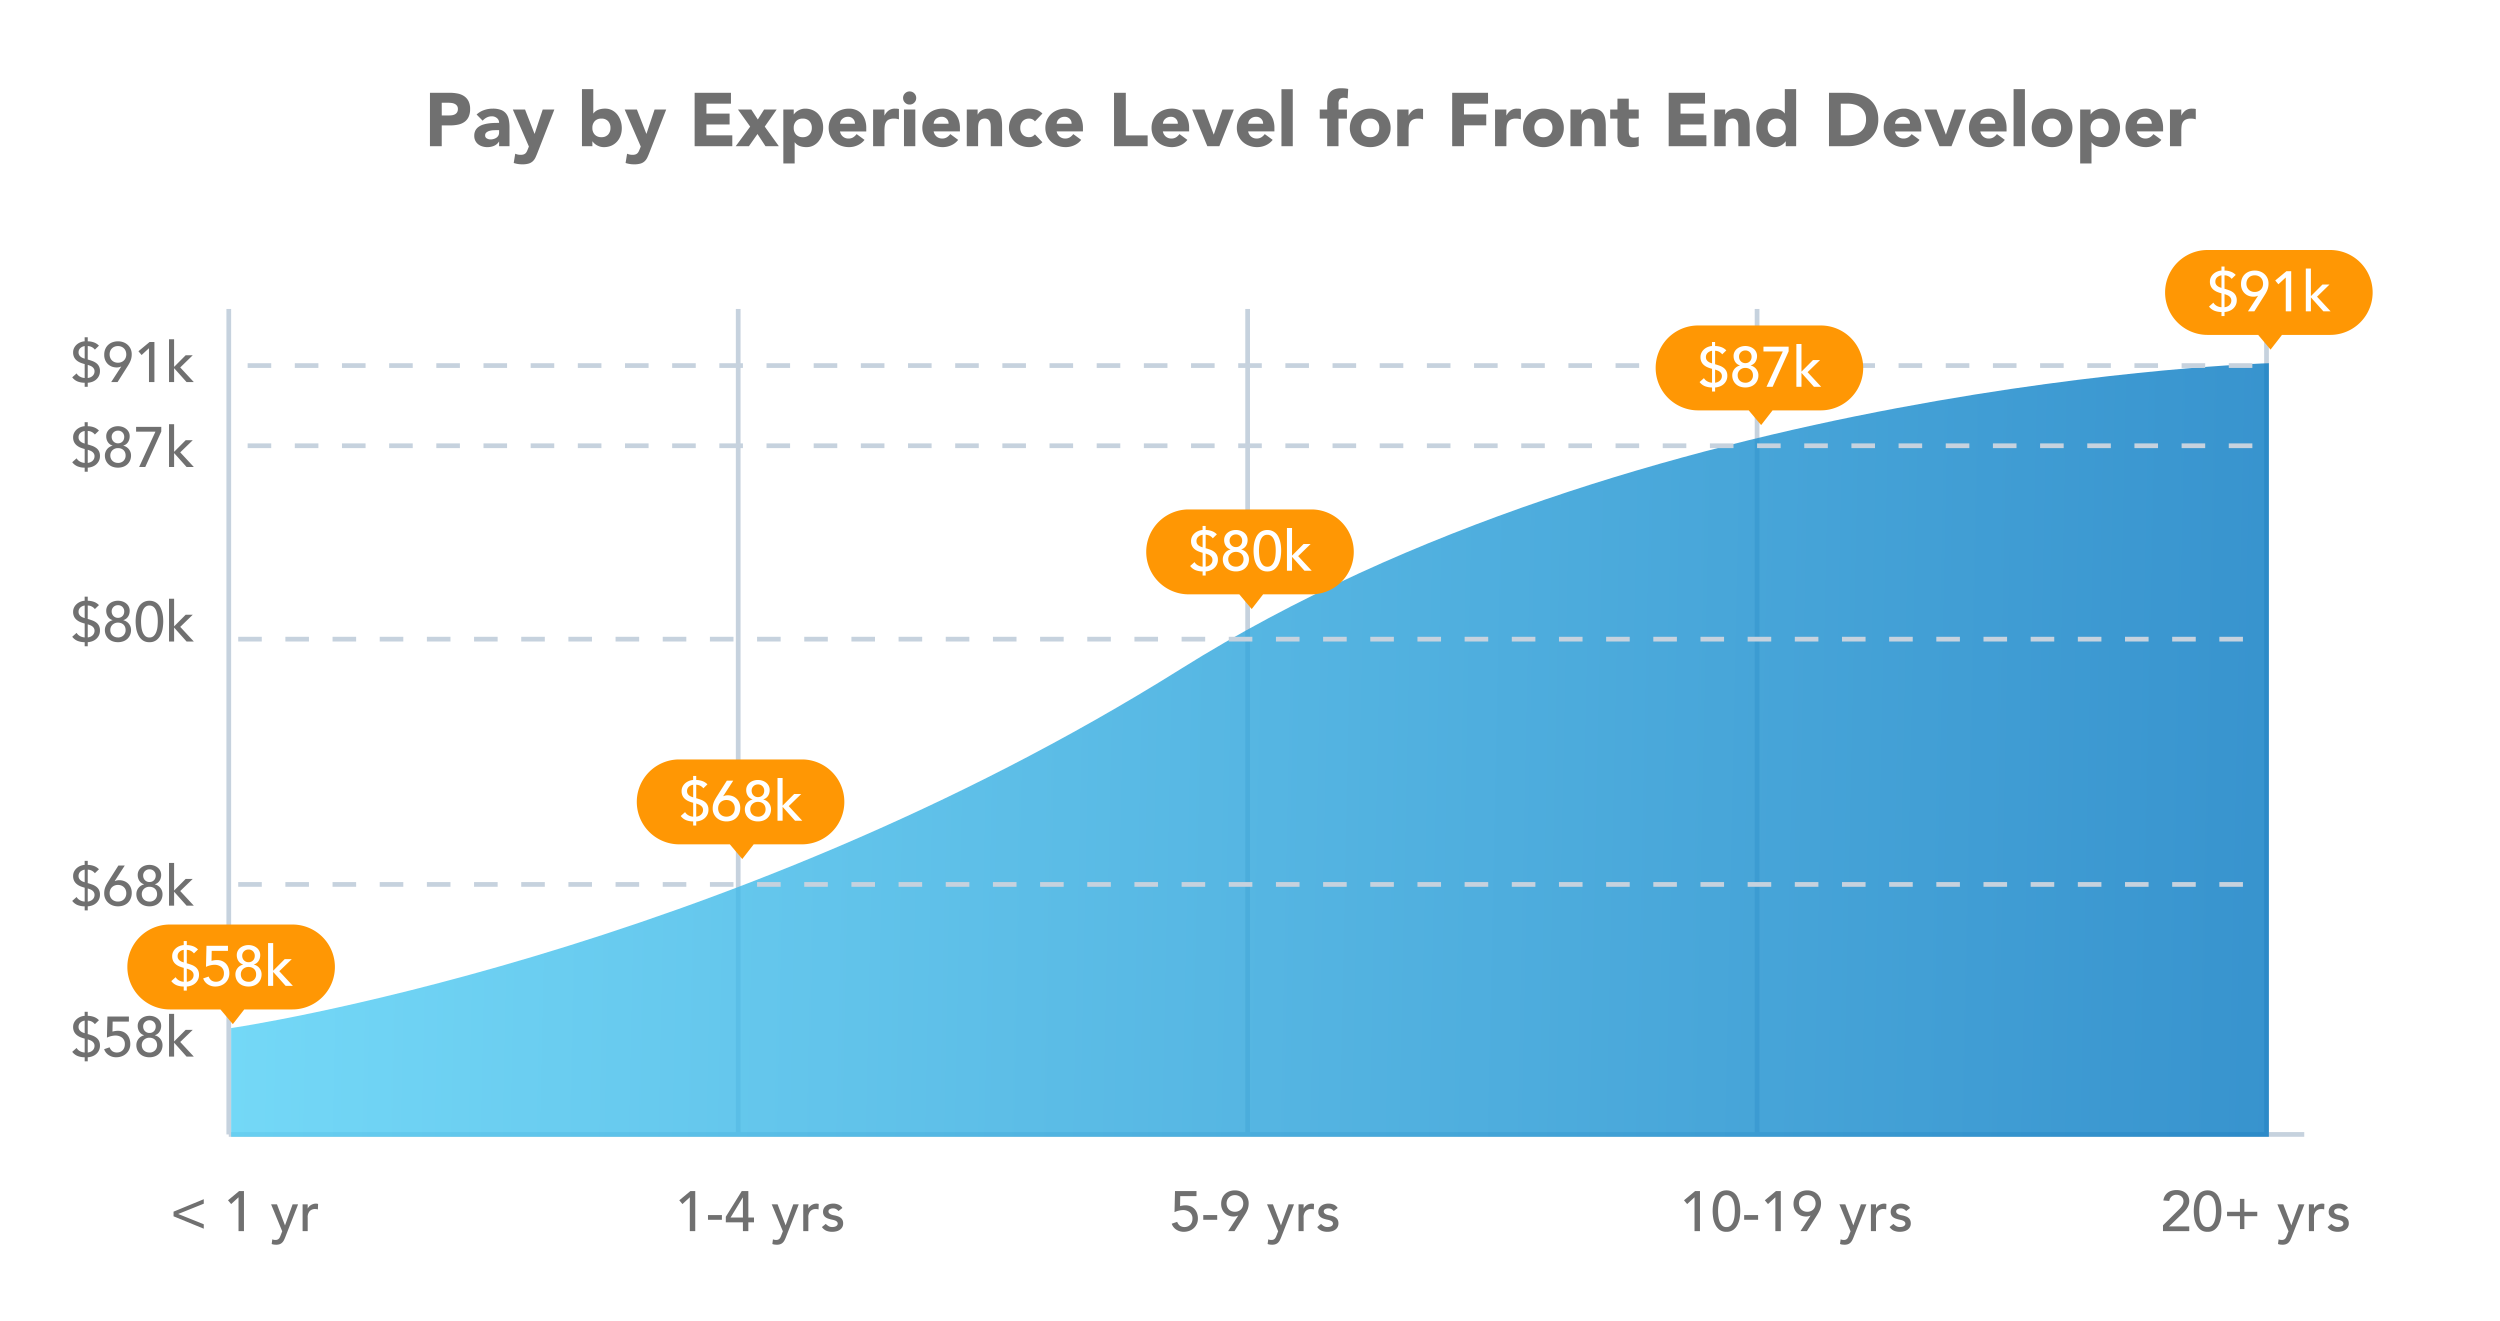 <?xml version="1.0" encoding="UTF-8"?> <svg xmlns="http://www.w3.org/2000/svg" xmlns:xlink="http://www.w3.org/1999/xlink" width="530" height="280" viewBox="0 0 530 280"><defs><linearGradient id="a" y1="0.407" x2="1" y2="0.415" gradientUnits="objectBoundingBox"><stop offset="0" stop-color="#52cff5"></stop><stop offset="1" stop-color="#0779c2"></stop></linearGradient></defs><g transform="translate(-89 -523)"><rect width="530" height="280" transform="translate(89 523)" fill="#fff"></rect><path d="M1.152-11.328H5.36a8.311,8.311,0,0,1,1.664.16,3.784,3.784,0,0,1,1.368.552A2.79,2.79,0,0,1,9.32-9.56a3.616,3.616,0,0,1,.344,1.672,3.858,3.858,0,0,1-.32,1.664,2.73,2.73,0,0,1-.88,1.072,3.567,3.567,0,0,1-1.328.568,7.784,7.784,0,0,1-1.664.168H3.648V0h-2.5Zm2.5,4.8H5.312a3.217,3.217,0,0,0,.648-.064,1.726,1.726,0,0,0,.56-.216,1.152,1.152,0,0,0,.4-.416,1.315,1.315,0,0,0,.152-.664,1.123,1.123,0,0,0-.2-.7,1.33,1.33,0,0,0-.512-.408,2.192,2.192,0,0,0-.7-.184,7.111,7.111,0,0,0-.736-.04H3.648ZM15.808-.976h-.032a2.257,2.257,0,0,1-1.064.9,3.657,3.657,0,0,1-1.4.272A3.61,3.61,0,0,1,12.264.04a2.645,2.645,0,0,1-.888-.456,2.2,2.2,0,0,1-.608-.752,2.3,2.3,0,0,1-.224-1.04,2.384,2.384,0,0,1,.248-1.136,2.219,2.219,0,0,1,.672-.768,3.337,3.337,0,0,1,.968-.472,7.066,7.066,0,0,1,1.128-.248,10.774,10.774,0,0,1,1.168-.1q.584-.016,1.08-.016a1.248,1.248,0,0,0-.456-1.016,1.644,1.644,0,0,0-1.08-.376,2.349,2.349,0,0,0-1.08.248,2.95,2.95,0,0,0-.872.68L11.04-6.72a4.4,4.4,0,0,1,1.568-.936,5.6,5.6,0,0,1,1.856-.312A4.852,4.852,0,0,1,16.2-7.7a2.524,2.524,0,0,1,1.088.776,2.99,2.99,0,0,1,.568,1.256,8.243,8.243,0,0,1,.16,1.72V0H15.808Zm-.592-2.432q-.272,0-.68.024a3.446,3.446,0,0,0-.784.136,1.745,1.745,0,0,0-.64.336.774.774,0,0,0-.264.624.687.687,0,0,0,.368.64,1.539,1.539,0,0,0,.768.208,2.408,2.408,0,0,0,.68-.1,2.028,2.028,0,0,0,.584-.272,1.315,1.315,0,0,0,.408-.448,1.291,1.291,0,0,0,.152-.64v-.512ZM24,1.264q-.24.624-.464,1.1a2.649,2.649,0,0,1-.568.808,2.213,2.213,0,0,1-.872.5A4.715,4.715,0,0,1,20.7,3.84a5.629,5.629,0,0,1-1.792-.288l.32-1.968a2.748,2.748,0,0,0,1.12.24,2.053,2.053,0,0,0,.656-.088,1.089,1.089,0,0,0,.424-.256,1.418,1.418,0,0,0,.28-.408q.112-.24.24-.56l.176-.448L18.72-7.776h2.592l2,5.136h.032l1.712-5.136H27.52ZM33.376-12.1h2.4v5.152h.032a2.24,2.24,0,0,1,1.064-.792,4.124,4.124,0,0,1,1.4-.232,3.156,3.156,0,0,1,1.488.344,3.439,3.439,0,0,1,1.112.92,4.293,4.293,0,0,1,.7,1.32,4.9,4.9,0,0,1,.248,1.56,4.629,4.629,0,0,1-.272,1.616,3.71,3.71,0,0,1-.776,1.272A3.5,3.5,0,0,1,39.568-.1,4.008,4.008,0,0,1,38,.192,2.679,2.679,0,0,1,37.216.08a3.385,3.385,0,0,1-.68-.288A2.845,2.845,0,0,1,35.992-.6a2.652,2.652,0,0,1-.376-.424h-.032V0H33.376Zm2.208,8.208a2.012,2.012,0,0,0,.5,1.424A1.835,1.835,0,0,0,37.5-1.92a1.835,1.835,0,0,0,1.416-.544,2.012,2.012,0,0,0,.5-1.424,2.012,2.012,0,0,0-.5-1.424A1.835,1.835,0,0,0,37.5-5.856a1.835,1.835,0,0,0-1.416.544A2.012,2.012,0,0,0,35.584-3.888ZM47.712,1.264q-.24.624-.464,1.1a2.649,2.649,0,0,1-.568.808,2.213,2.213,0,0,1-.872.5,4.715,4.715,0,0,1-1.392.168,5.629,5.629,0,0,1-1.792-.288l.32-1.968a2.748,2.748,0,0,0,1.12.24,2.053,2.053,0,0,0,.656-.088,1.089,1.089,0,0,0,.424-.256,1.418,1.418,0,0,0,.28-.408q.112-.24.24-.56L45.84.064l-3.408-7.84h2.592l2,5.136h.032l1.712-5.136h2.464Zm9.552-12.592h7.7v2.3h-5.2v2.112h4.912v2.3H59.76v2.3h5.488V0H57.264ZM69.04-4.16,66.448-7.776H69.28l1.376,2.112,1.328-2.112h2.672L72.128-4.16,75.12,0H72.288l-1.7-2.592L68.768,0h-2.8Zm7.024-3.616h2.208v1.024H78.3a2.652,2.652,0,0,1,.376-.424,2.845,2.845,0,0,1,.544-.392,3.385,3.385,0,0,1,.68-.288,2.679,2.679,0,0,1,.784-.112,4.008,4.008,0,0,1,1.568.3,3.5,3.5,0,0,1,1.208.832,3.71,3.71,0,0,1,.776,1.272,4.629,4.629,0,0,1,.272,1.616,4.9,4.9,0,0,1-.248,1.56,4.293,4.293,0,0,1-.7,1.32,3.439,3.439,0,0,1-1.112.92A3.156,3.156,0,0,1,80.96.192a4.124,4.124,0,0,1-1.4-.232A2.24,2.24,0,0,1,78.5-.832h-.032v4.48h-2.4Zm2.208,3.888a2.012,2.012,0,0,0,.5,1.424,1.835,1.835,0,0,0,1.416.544,1.835,1.835,0,0,0,1.416-.544,2.012,2.012,0,0,0,.5-1.424,2.012,2.012,0,0,0-.5-1.424,1.835,1.835,0,0,0-1.416-.544,1.835,1.835,0,0,0-1.416.544A2.012,2.012,0,0,0,78.272-3.888ZM93.28-1.344A3.83,3.83,0,0,1,91.824-.208,4.361,4.361,0,0,1,90,.192,4.9,4.9,0,0,1,88.312-.1,4.063,4.063,0,0,1,86.936-.92a3.867,3.867,0,0,1-.92-1.288,4.074,4.074,0,0,1-.336-1.68,4.074,4.074,0,0,1,.336-1.68,3.867,3.867,0,0,1,.92-1.288,4.063,4.063,0,0,1,1.376-.824A4.9,4.9,0,0,1,90-7.968a3.84,3.84,0,0,1,1.512.288,3.148,3.148,0,0,1,1.152.824,3.752,3.752,0,0,1,.728,1.288,5.192,5.192,0,0,1,.256,1.68v.752H88.08a1.9,1.9,0,0,0,.624,1.1,1.765,1.765,0,0,0,1.184.408,1.8,1.8,0,0,0,1-.264,2.689,2.689,0,0,0,.712-.68ZM91.248-4.768a1.389,1.389,0,0,0-.4-1.04,1.422,1.422,0,0,0-1.072-.432,1.8,1.8,0,0,0-.7.128,1.764,1.764,0,0,0-.52.328,1.438,1.438,0,0,0-.336.464,1.528,1.528,0,0,0-.136.552ZM95.1-7.776h2.4v1.248h.032a2.95,2.95,0,0,1,.912-1.08,2.305,2.305,0,0,1,1.328-.36q.208,0,.416.016a2.06,2.06,0,0,1,.384.064V-5.7a3.625,3.625,0,0,0-.5-.12,3.264,3.264,0,0,0-.52-.04,2.55,2.55,0,0,0-1.088.192,1.445,1.445,0,0,0-.616.536,2.037,2.037,0,0,0-.28.824A8.024,8.024,0,0,0,97.5-3.248V0H95.1Zm6.544,0h2.4V0h-2.4Zm-.192-2.448a1.341,1.341,0,0,1,.408-.984,1.341,1.341,0,0,1,.984-.408,1.341,1.341,0,0,1,.984.408,1.341,1.341,0,0,1,.408.984,1.341,1.341,0,0,1-.408.984,1.341,1.341,0,0,1-.984.408,1.341,1.341,0,0,1-.984-.408A1.341,1.341,0,0,1,101.456-10.224Zm11.68,8.88A3.83,3.83,0,0,1,111.68-.208a4.361,4.361,0,0,1-1.824.4A4.9,4.9,0,0,1,108.168-.1a4.063,4.063,0,0,1-1.376-.824,3.867,3.867,0,0,1-.92-1.288,4.074,4.074,0,0,1-.336-1.68,4.074,4.074,0,0,1,.336-1.68,3.867,3.867,0,0,1,.92-1.288,4.063,4.063,0,0,1,1.376-.824,4.9,4.9,0,0,1,1.688-.288,3.84,3.84,0,0,1,1.512.288,3.148,3.148,0,0,1,1.152.824,3.752,3.752,0,0,1,.728,1.288,5.192,5.192,0,0,1,.256,1.68v.752h-5.568a1.9,1.9,0,0,0,.624,1.1,1.765,1.765,0,0,0,1.184.408,1.8,1.8,0,0,0,1-.264,2.689,2.689,0,0,0,.712-.68ZM111.1-4.768a1.389,1.389,0,0,0-.4-1.04,1.422,1.422,0,0,0-1.072-.432,1.8,1.8,0,0,0-.7.128,1.764,1.764,0,0,0-.52.328,1.438,1.438,0,0,0-.336.464,1.528,1.528,0,0,0-.136.552Zm3.856-3.008h2.3V-6.72h.032a1.945,1.945,0,0,1,.32-.448,2.327,2.327,0,0,1,.5-.4,2.836,2.836,0,0,1,.656-.288,2.736,2.736,0,0,1,.8-.112,3.305,3.305,0,0,1,1.472.28,2.129,2.129,0,0,1,.872.776,3.139,3.139,0,0,1,.424,1.168,8.87,8.87,0,0,1,.112,1.456V0h-2.4V-3.808q0-.336-.024-.7a2.2,2.2,0,0,0-.144-.664,1.146,1.146,0,0,0-.368-.5,1.143,1.143,0,0,0-.712-.192,1.482,1.482,0,0,0-.752.168,1.145,1.145,0,0,0-.44.448,1.831,1.831,0,0,0-.2.632,5.447,5.447,0,0,0-.048.736V0h-2.4Zm14.448,2.512a1.345,1.345,0,0,0-.5-.424,1.458,1.458,0,0,0-.688-.168,1.835,1.835,0,0,0-1.416.544,2.012,2.012,0,0,0-.5,1.424,2.012,2.012,0,0,0,.5,1.424,1.835,1.835,0,0,0,1.416.544,1.294,1.294,0,0,0,.688-.176,2.1,2.1,0,0,0,.5-.416l1.584,1.664a3.06,3.06,0,0,1-1.32.808,4.96,4.96,0,0,1-1.448.232A4.9,4.9,0,0,1,126.536-.1,4.063,4.063,0,0,1,125.16-.92a3.867,3.867,0,0,1-.92-1.288,4.074,4.074,0,0,1-.336-1.68,4.074,4.074,0,0,1,.336-1.68,3.867,3.867,0,0,1,.92-1.288,4.063,4.063,0,0,1,1.376-.824,4.9,4.9,0,0,1,1.688-.288,4.96,4.96,0,0,1,1.448.232,3.06,3.06,0,0,1,1.32.808Zm9.808,3.92A3.83,3.83,0,0,1,137.76-.208a4.361,4.361,0,0,1-1.824.4A4.9,4.9,0,0,1,134.248-.1a4.063,4.063,0,0,1-1.376-.824,3.867,3.867,0,0,1-.92-1.288,4.074,4.074,0,0,1-.336-1.68,4.074,4.074,0,0,1,.336-1.68,3.867,3.867,0,0,1,.92-1.288,4.063,4.063,0,0,1,1.376-.824,4.9,4.9,0,0,1,1.688-.288,3.84,3.84,0,0,1,1.512.288,3.148,3.148,0,0,1,1.152.824,3.753,3.753,0,0,1,.728,1.288,5.191,5.191,0,0,1,.256,1.68v.752h-5.568a1.9,1.9,0,0,0,.624,1.1,1.765,1.765,0,0,0,1.184.408,1.8,1.8,0,0,0,1-.264,2.689,2.689,0,0,0,.712-.68Zm-2.032-3.424a1.389,1.389,0,0,0-.4-1.04,1.422,1.422,0,0,0-1.072-.432,1.8,1.8,0,0,0-.7.128,1.764,1.764,0,0,0-.52.328,1.438,1.438,0,0,0-.336.464,1.528,1.528,0,0,0-.136.552Zm8.992-6.56h2.5V-2.3H153.3V0h-7.12Zm15.552,9.984a3.829,3.829,0,0,1-1.456,1.136,4.361,4.361,0,0,1-1.824.4A4.9,4.9,0,0,1,156.76-.1a4.063,4.063,0,0,1-1.376-.824,3.867,3.867,0,0,1-.92-1.288,4.074,4.074,0,0,1-.336-1.68,4.074,4.074,0,0,1,.336-1.68,3.867,3.867,0,0,1,.92-1.288,4.063,4.063,0,0,1,1.376-.824,4.9,4.9,0,0,1,1.688-.288,3.84,3.84,0,0,1,1.512.288,3.148,3.148,0,0,1,1.152.824,3.753,3.753,0,0,1,.728,1.288,5.191,5.191,0,0,1,.256,1.68v.752h-5.568a1.9,1.9,0,0,0,.624,1.1,1.765,1.765,0,0,0,1.184.408,1.8,1.8,0,0,0,1-.264,2.689,2.689,0,0,0,.712-.68ZM159.7-4.768a1.389,1.389,0,0,0-.4-1.04,1.422,1.422,0,0,0-1.072-.432,1.8,1.8,0,0,0-.7.128,1.764,1.764,0,0,0-.52.328,1.438,1.438,0,0,0-.336.464,1.528,1.528,0,0,0-.136.552Zm3.04-3.008h2.592L167.3-2.5h.032l1.824-5.28h2.416L168.5,0h-2.544Zm17.072,6.432a3.83,3.83,0,0,1-1.456,1.136,4.361,4.361,0,0,1-1.824.4A4.9,4.9,0,0,1,174.84-.1a4.063,4.063,0,0,1-1.376-.824,3.867,3.867,0,0,1-.92-1.288,4.074,4.074,0,0,1-.336-1.68,4.074,4.074,0,0,1,.336-1.68,3.867,3.867,0,0,1,.92-1.288,4.063,4.063,0,0,1,1.376-.824,4.9,4.9,0,0,1,1.688-.288,3.84,3.84,0,0,1,1.512.288,3.148,3.148,0,0,1,1.152.824,3.753,3.753,0,0,1,.728,1.288,5.191,5.191,0,0,1,.256,1.68v.752h-5.568a1.9,1.9,0,0,0,.624,1.1,1.765,1.765,0,0,0,1.184.408,1.8,1.8,0,0,0,1-.264,2.689,2.689,0,0,0,.712-.68Zm-2.032-3.424a1.389,1.389,0,0,0-.4-1.04A1.422,1.422,0,0,0,176.3-6.24a1.8,1.8,0,0,0-.7.128,1.764,1.764,0,0,0-.52.328,1.438,1.438,0,0,0-.336.464,1.528,1.528,0,0,0-.136.552Zm3.888-7.328h2.4V0h-2.4Zm9.7,6.24h-1.584v-1.92h1.584V-9.152a6.238,6.238,0,0,1,.112-1.208,2.453,2.453,0,0,1,.432-1,2.116,2.116,0,0,1,.92-.68,4.187,4.187,0,0,1,1.576-.248q.368,0,.72.032a4.87,4.87,0,0,1,.688.112l-.112,2.032a2.823,2.823,0,0,0-.384-.12,1.813,1.813,0,0,0-.4-.04,1.3,1.3,0,0,0-.864.248,1.335,1.335,0,0,0-.288,1.016v1.232h1.776v1.92H193.76V0h-2.4Zm4.8,1.968a4.074,4.074,0,0,1,.336-1.68,3.867,3.867,0,0,1,.92-1.288,4.063,4.063,0,0,1,1.376-.824,4.9,4.9,0,0,1,1.688-.288,4.9,4.9,0,0,1,1.688.288,4.063,4.063,0,0,1,1.376.824,3.867,3.867,0,0,1,.92,1.288,4.074,4.074,0,0,1,.336,1.68,4.074,4.074,0,0,1-.336,1.68,3.867,3.867,0,0,1-.92,1.288,4.063,4.063,0,0,1-1.376.824,4.9,4.9,0,0,1-1.688.288A4.9,4.9,0,0,1,198.792-.1a4.063,4.063,0,0,1-1.376-.824,3.867,3.867,0,0,1-.92-1.288A4.074,4.074,0,0,1,196.16-3.888Zm2.4,0a2.012,2.012,0,0,0,.5,1.424,1.835,1.835,0,0,0,1.416.544,1.835,1.835,0,0,0,1.416-.544,2.012,2.012,0,0,0,.5-1.424,2.012,2.012,0,0,0-.5-1.424,1.835,1.835,0,0,0-1.416-.544,1.835,1.835,0,0,0-1.416.544A2.012,2.012,0,0,0,198.56-3.888Zm7.648-3.888h2.4v1.248h.032a2.95,2.95,0,0,1,.912-1.08,2.305,2.305,0,0,1,1.328-.36q.208,0,.416.016a2.06,2.06,0,0,1,.384.064V-5.7a3.626,3.626,0,0,0-.5-.12,3.263,3.263,0,0,0-.52-.04,2.55,2.55,0,0,0-1.088.192,1.445,1.445,0,0,0-.616.536,2.037,2.037,0,0,0-.28.824,8.024,8.024,0,0,0-.064,1.056V0h-2.4Zm11.648-3.552h7.6v2.3h-5.1v2.3h4.72v2.3h-4.72V0h-2.5Zm9.088,3.552h2.4v1.248h.032a2.95,2.95,0,0,1,.912-1.08,2.305,2.305,0,0,1,1.328-.36q.208,0,.416.016a2.06,2.06,0,0,1,.384.064V-5.7a3.626,3.626,0,0,0-.5-.12,3.263,3.263,0,0,0-.52-.04,2.55,2.55,0,0,0-1.088.192,1.445,1.445,0,0,0-.616.536,2.037,2.037,0,0,0-.28.824,8.024,8.024,0,0,0-.064,1.056V0h-2.4Zm5.936,3.888a4.074,4.074,0,0,1,.336-1.68,3.867,3.867,0,0,1,.92-1.288,4.063,4.063,0,0,1,1.376-.824,4.9,4.9,0,0,1,1.688-.288,4.9,4.9,0,0,1,1.688.288,4.063,4.063,0,0,1,1.376.824,3.867,3.867,0,0,1,.92,1.288,4.074,4.074,0,0,1,.336,1.68,4.074,4.074,0,0,1-.336,1.68,3.867,3.867,0,0,1-.92,1.288,4.063,4.063,0,0,1-1.376.824A4.9,4.9,0,0,1,237.2.192,4.9,4.9,0,0,1,235.512-.1a4.063,4.063,0,0,1-1.376-.824,3.867,3.867,0,0,1-.92-1.288A4.074,4.074,0,0,1,232.88-3.888Zm2.4,0a2.012,2.012,0,0,0,.5,1.424,1.835,1.835,0,0,0,1.416.544,1.835,1.835,0,0,0,1.416-.544,2.012,2.012,0,0,0,.5-1.424,2.012,2.012,0,0,0-.5-1.424,1.835,1.835,0,0,0-1.416-.544,1.835,1.835,0,0,0-1.416.544A2.012,2.012,0,0,0,235.28-3.888Zm7.648-3.888h2.3V-6.72h.032a1.945,1.945,0,0,1,.32-.448,2.327,2.327,0,0,1,.5-.4,2.836,2.836,0,0,1,.656-.288,2.736,2.736,0,0,1,.8-.112,3.305,3.305,0,0,1,1.472.28,2.128,2.128,0,0,1,.872.776,3.139,3.139,0,0,1,.424,1.168,8.871,8.871,0,0,1,.112,1.456V0h-2.4V-3.808q0-.336-.024-.7a2.2,2.2,0,0,0-.144-.664,1.146,1.146,0,0,0-.368-.5,1.143,1.143,0,0,0-.712-.192,1.482,1.482,0,0,0-.752.168,1.145,1.145,0,0,0-.44.448,1.831,1.831,0,0,0-.2.632,5.447,5.447,0,0,0-.048.736V0h-2.4Zm14.48,1.92H255.3v2.592a4.879,4.879,0,0,0,.032.584,1.177,1.177,0,0,0,.144.456.727.727,0,0,0,.344.3,1.525,1.525,0,0,0,.616.1,4.149,4.149,0,0,0,.5-.04.854.854,0,0,0,.472-.184v2a3.632,3.632,0,0,1-.832.192,7.677,7.677,0,0,1-.848.048,4.613,4.613,0,0,1-1.12-.128,2.554,2.554,0,0,1-.9-.408,1.911,1.911,0,0,1-.6-.728A2.489,2.489,0,0,1,252.9-2.16v-3.7H251.36v-1.92H252.9v-2.3h2.4v2.3h2.112Zm6.352-5.472h7.7v2.3h-5.2v2.112h4.912v2.3h-4.912v2.3h5.488V0H263.76Zm9.68,3.552h2.3V-6.72h.032a1.945,1.945,0,0,1,.32-.448,2.328,2.328,0,0,1,.5-.4,2.836,2.836,0,0,1,.656-.288,2.736,2.736,0,0,1,.8-.112,3.305,3.305,0,0,1,1.472.28,2.128,2.128,0,0,1,.872.776,3.139,3.139,0,0,1,.424,1.168,8.869,8.869,0,0,1,.112,1.456V0h-2.4V-3.808q0-.336-.024-.7a2.2,2.2,0,0,0-.144-.664,1.146,1.146,0,0,0-.368-.5,1.143,1.143,0,0,0-.712-.192,1.482,1.482,0,0,0-.752.168,1.145,1.145,0,0,0-.44.448,1.831,1.831,0,0,0-.2.632,5.444,5.444,0,0,0-.048.736V0h-2.4ZM290.784,0h-2.208V-1.024h-.032a2.652,2.652,0,0,1-.376.424,2.844,2.844,0,0,1-.544.392,3.329,3.329,0,0,1-.688.288,2.7,2.7,0,0,1-.776.112,4.008,4.008,0,0,1-1.568-.3,3.5,3.5,0,0,1-1.208-.832,3.71,3.71,0,0,1-.776-1.272,4.629,4.629,0,0,1-.272-1.616,4.9,4.9,0,0,1,.248-1.56,4.293,4.293,0,0,1,.7-1.32,3.439,3.439,0,0,1,1.112-.92,3.156,3.156,0,0,1,1.488-.344,4.124,4.124,0,0,1,1.4.232,2.24,2.24,0,0,1,1.064.792h.032V-12.1h2.4Zm-2.208-3.888a2.012,2.012,0,0,0-.5-1.424,1.835,1.835,0,0,0-1.416-.544,1.835,1.835,0,0,0-1.416.544,2.012,2.012,0,0,0-.5,1.424,2.012,2.012,0,0,0,.5,1.424,1.835,1.835,0,0,0,1.416.544,1.835,1.835,0,0,0,1.416-.544A2.012,2.012,0,0,0,288.576-3.888Zm9.168-7.44h3.744a10.686,10.686,0,0,1,2.584.3,5.913,5.913,0,0,1,2.136.984,4.82,4.82,0,0,1,1.448,1.768,5.928,5.928,0,0,1,.536,2.64,5.386,5.386,0,0,1-.52,2.424,5.212,5.212,0,0,1-1.4,1.76,6.19,6.19,0,0,1-2.032,1.08A7.891,7.891,0,0,1,301.824,0h-4.08Zm2.5,9.024h1.3a6.976,6.976,0,0,0,1.608-.176,3.436,3.436,0,0,0,1.288-.584,2.8,2.8,0,0,0,.856-1.072A3.8,3.8,0,0,0,305.6-5.76a3.167,3.167,0,0,0-.312-1.448,2.9,2.9,0,0,0-.84-1.016,3.676,3.676,0,0,0-1.24-.6,5.507,5.507,0,0,0-1.5-.2H300.24Zm16.7.96a3.83,3.83,0,0,1-1.456,1.136,4.361,4.361,0,0,1-1.824.4A4.9,4.9,0,0,1,311.976-.1,4.063,4.063,0,0,1,310.6-.92a3.867,3.867,0,0,1-.92-1.288,4.074,4.074,0,0,1-.336-1.68,4.074,4.074,0,0,1,.336-1.68,3.867,3.867,0,0,1,.92-1.288,4.063,4.063,0,0,1,1.376-.824,4.9,4.9,0,0,1,1.688-.288,3.84,3.84,0,0,1,1.512.288,3.148,3.148,0,0,1,1.152.824,3.753,3.753,0,0,1,.728,1.288,5.192,5.192,0,0,1,.256,1.68v.752h-5.568a1.9,1.9,0,0,0,.624,1.1,1.765,1.765,0,0,0,1.184.408,1.8,1.8,0,0,0,1-.264,2.689,2.689,0,0,0,.712-.68Zm-2.032-3.424a1.389,1.389,0,0,0-.4-1.04,1.422,1.422,0,0,0-1.072-.432,1.8,1.8,0,0,0-.7.128,1.765,1.765,0,0,0-.52.328,1.437,1.437,0,0,0-.336.464,1.527,1.527,0,0,0-.136.552Zm3.04-3.008h2.592l1.968,5.28h.032l1.824-5.28h2.416L323.712,0h-2.544Zm17.072,6.432a3.83,3.83,0,0,1-1.456,1.136,4.361,4.361,0,0,1-1.824.4A4.9,4.9,0,0,1,330.056-.1,4.063,4.063,0,0,1,328.68-.92a3.867,3.867,0,0,1-.92-1.288,4.074,4.074,0,0,1-.336-1.68,4.074,4.074,0,0,1,.336-1.68,3.867,3.867,0,0,1,.92-1.288,4.063,4.063,0,0,1,1.376-.824,4.9,4.9,0,0,1,1.688-.288,3.84,3.84,0,0,1,1.512.288,3.148,3.148,0,0,1,1.152.824,3.753,3.753,0,0,1,.728,1.288,5.192,5.192,0,0,1,.256,1.68v.752h-5.568a1.9,1.9,0,0,0,.624,1.1,1.765,1.765,0,0,0,1.184.408,1.8,1.8,0,0,0,1-.264,2.689,2.689,0,0,0,.712-.68Zm-2.032-3.424a1.389,1.389,0,0,0-.4-1.04,1.422,1.422,0,0,0-1.072-.432,1.8,1.8,0,0,0-.7.128,1.765,1.765,0,0,0-.52.328,1.437,1.437,0,0,0-.336.464,1.527,1.527,0,0,0-.136.552ZM336.88-12.1h2.4V0h-2.4Zm3.84,8.208a4.074,4.074,0,0,1,.336-1.68,3.867,3.867,0,0,1,.92-1.288,4.063,4.063,0,0,1,1.376-.824,4.9,4.9,0,0,1,1.688-.288,4.9,4.9,0,0,1,1.688.288,4.063,4.063,0,0,1,1.376.824,3.868,3.868,0,0,1,.92,1.288,4.074,4.074,0,0,1,.336,1.68,4.074,4.074,0,0,1-.336,1.68A3.868,3.868,0,0,1,348.1-.92a4.063,4.063,0,0,1-1.376.824,4.9,4.9,0,0,1-1.688.288A4.9,4.9,0,0,1,343.352-.1a4.063,4.063,0,0,1-1.376-.824,3.867,3.867,0,0,1-.92-1.288A4.074,4.074,0,0,1,340.72-3.888Zm2.4,0a2.012,2.012,0,0,0,.5,1.424,1.835,1.835,0,0,0,1.416.544,1.835,1.835,0,0,0,1.416-.544,2.012,2.012,0,0,0,.5-1.424,2.012,2.012,0,0,0-.5-1.424,1.835,1.835,0,0,0-1.416-.544,1.835,1.835,0,0,0-1.416.544A2.012,2.012,0,0,0,343.12-3.888Zm7.872-3.888H353.2v1.024h.032a2.651,2.651,0,0,1,.376-.424,2.846,2.846,0,0,1,.544-.392,3.385,3.385,0,0,1,.68-.288,2.679,2.679,0,0,1,.784-.112,4.008,4.008,0,0,1,1.568.3,3.5,3.5,0,0,1,1.208.832,3.709,3.709,0,0,1,.776,1.272,4.629,4.629,0,0,1,.272,1.616,4.9,4.9,0,0,1-.248,1.56,4.294,4.294,0,0,1-.7,1.32,3.439,3.439,0,0,1-1.112.92,3.156,3.156,0,0,1-1.488.344,4.124,4.124,0,0,1-1.4-.232,2.241,2.241,0,0,1-1.064-.792h-.032v4.48h-2.4ZM353.2-3.888a2.012,2.012,0,0,0,.5,1.424,1.835,1.835,0,0,0,1.416.544,1.835,1.835,0,0,0,1.416-.544,2.012,2.012,0,0,0,.5-1.424,2.012,2.012,0,0,0-.5-1.424,1.835,1.835,0,0,0-1.416-.544,1.835,1.835,0,0,0-1.416.544A2.012,2.012,0,0,0,353.2-3.888Zm15.008,2.544a3.83,3.83,0,0,1-1.456,1.136,4.361,4.361,0,0,1-1.824.4A4.9,4.9,0,0,1,363.24-.1a4.063,4.063,0,0,1-1.376-.824,3.867,3.867,0,0,1-.92-1.288,4.074,4.074,0,0,1-.336-1.68,4.074,4.074,0,0,1,.336-1.68,3.867,3.867,0,0,1,.92-1.288,4.063,4.063,0,0,1,1.376-.824,4.9,4.9,0,0,1,1.688-.288,3.84,3.84,0,0,1,1.512.288,3.148,3.148,0,0,1,1.152.824,3.753,3.753,0,0,1,.728,1.288,5.192,5.192,0,0,1,.256,1.68v.752h-5.568a1.9,1.9,0,0,0,.624,1.1,1.765,1.765,0,0,0,1.184.408,1.8,1.8,0,0,0,1-.264,2.689,2.689,0,0,0,.712-.68Zm-2.032-3.424a1.389,1.389,0,0,0-.4-1.04A1.422,1.422,0,0,0,364.7-6.24a1.8,1.8,0,0,0-.7.128,1.765,1.765,0,0,0-.52.328,1.437,1.437,0,0,0-.336.464,1.527,1.527,0,0,0-.136.552Zm3.856-3.008h2.4v1.248h.032a2.95,2.95,0,0,1,.912-1.08,2.306,2.306,0,0,1,1.328-.36q.208,0,.416.016a2.06,2.06,0,0,1,.384.064V-5.7a3.626,3.626,0,0,0-.5-.12,3.264,3.264,0,0,0-.52-.04,2.55,2.55,0,0,0-1.088.192,1.445,1.445,0,0,0-.616.536,2.037,2.037,0,0,0-.28.824,8.019,8.019,0,0,0-.064,1.056V0h-2.4Z" transform="translate(179 554)" fill="#707070"></path><line x2="440" transform="translate(137.5 763.5)" fill="none" stroke="#c6d2de" stroke-width="1"></line><line y1="175" transform="translate(137.5 588.5)" fill="none" stroke="#c6d2de" stroke-width="1"></line><line y1="175" transform="translate(245.5 588.5)" fill="none" stroke="#c6d2de" stroke-width="1"></line><line y1="175" transform="translate(353.5 588.5)" fill="none" stroke="#c6d2de" stroke-width="1"></line><line y1="175" transform="translate(461.5 588.5)" fill="none" stroke="#c6d2de" stroke-width="1"></line><line y1="175" transform="translate(569.5 588.5)" fill="none" stroke="#c6d2de" stroke-width="1"></line><path d="M3.6-8.64a3.855,3.855,0,0,1,1.29.222,2.726,2.726,0,0,1,1.086.7l-.864.84a1.993,1.993,0,0,0-.666-.546,1.958,1.958,0,0,0-.846-.21V-4.8l-.024.012q.516.144.99.318a3.242,3.242,0,0,1,.834.444,2.012,2.012,0,0,1,.576.678,2.164,2.164,0,0,1,.216,1.02,2.3,2.3,0,0,1-.21,1,2.38,2.38,0,0,1-.564.762,2.614,2.614,0,0,1-.828.5A3.449,3.449,0,0,1,3.6.144v.864H2.952V.144a4.1,4.1,0,0,1-1.47-.258,2.673,2.673,0,0,1-1.17-.894l.924-.828a1.874,1.874,0,0,0,.744.7,2.3,2.3,0,0,0,.972.27V-3.816a6.032,6.032,0,0,1-.93-.306,3.056,3.056,0,0,1-.78-.474,2.1,2.1,0,0,1-.54-.7,2.237,2.237,0,0,1-.2-.984,2.076,2.076,0,0,1,.2-.93,2.4,2.4,0,0,1,.54-.72,2.692,2.692,0,0,1,.78-.492,2.946,2.946,0,0,1,.924-.222V-9.5H3.6ZM2.952-7.632a1.735,1.735,0,0,0-.936.438,1.206,1.206,0,0,0-.36.918,1.076,1.076,0,0,0,.108.5,1.217,1.217,0,0,0,.288.366,1.742,1.742,0,0,0,.414.264,3.361,3.361,0,0,0,.486.18ZM3.6-.864a2.079,2.079,0,0,0,.558-.144A1.577,1.577,0,0,0,4.614-1.3a1.319,1.319,0,0,0,.312-.426A1.312,1.312,0,0,0,5.04-2.28a1.065,1.065,0,0,0-.126-.534,1.282,1.282,0,0,0-.324-.378,1.91,1.91,0,0,0-.462-.264q-.264-.108-.528-.192Zm7.1-2.424h-.048A2.125,2.125,0,0,1,9.72-3.1,2.91,2.91,0,0,1,8.8-3.252a2.456,2.456,0,0,1-.846-.486,2.521,2.521,0,0,1-.618-.84,2.808,2.808,0,0,1-.24-1.206,3.039,3.039,0,0,1,.234-1.23,2.6,2.6,0,0,1,.63-.894,2.681,2.681,0,0,1,.924-.546,3.371,3.371,0,0,1,1.128-.186,3.275,3.275,0,0,1,1.128.192,2.759,2.759,0,0,1,.924.552,2.677,2.677,0,0,1,.63.864A2.647,2.647,0,0,1,12.924-5.9a3.968,3.968,0,0,1-.06.72,3.436,3.436,0,0,1-.174.618,5.071,5.071,0,0,1-.27.582q-.156.288-.348.588L9.924,0H8.568Zm1.068-2.58a1.937,1.937,0,0,0-.126-.708,1.6,1.6,0,0,0-.36-.558,1.67,1.67,0,0,0-.558-.366,1.892,1.892,0,0,0-.72-.132,1.892,1.892,0,0,0-.72.132,1.67,1.67,0,0,0-.558.366,1.6,1.6,0,0,0-.36.558,1.937,1.937,0,0,0-.126.708,1.937,1.937,0,0,0,.126.708,1.6,1.6,0,0,0,.36.558,1.67,1.67,0,0,0,.558.366,1.892,1.892,0,0,0,.72.132,1.892,1.892,0,0,0,.72-.132,1.67,1.67,0,0,0,.558-.366,1.6,1.6,0,0,0,.36-.558A1.937,1.937,0,0,0,11.772-5.868Zm4.812-1.308-1.56,1.44-.672-.8L16.716-8.5h1.02V0H16.584Zm4.248-1.9h1.08v5.856l2.448-2.46h1.5L23.208-3.1,26.088,0H24.552l-2.64-2.952V0h-1.08Z" transform="translate(104 604)" fill="#707070"></path><path d="M3.6-8.64a3.855,3.855,0,0,1,1.29.222,2.726,2.726,0,0,1,1.086.7l-.864.84a1.993,1.993,0,0,0-.666-.546,1.958,1.958,0,0,0-.846-.21V-4.8l-.024.012q.516.144.99.318a3.242,3.242,0,0,1,.834.444,2.012,2.012,0,0,1,.576.678,2.164,2.164,0,0,1,.216,1.02,2.3,2.3,0,0,1-.21,1,2.38,2.38,0,0,1-.564.762,2.614,2.614,0,0,1-.828.5A3.449,3.449,0,0,1,3.6.144v.864H2.952V.144a4.1,4.1,0,0,1-1.47-.258,2.673,2.673,0,0,1-1.17-.894l.924-.828a1.874,1.874,0,0,0,.744.7,2.3,2.3,0,0,0,.972.27V-3.816a6.032,6.032,0,0,1-.93-.306,3.056,3.056,0,0,1-.78-.474,2.1,2.1,0,0,1-.54-.7,2.237,2.237,0,0,1-.2-.984,2.076,2.076,0,0,1,.2-.93,2.4,2.4,0,0,1,.54-.72,2.692,2.692,0,0,1,.78-.492,2.946,2.946,0,0,1,.924-.222V-9.5H3.6ZM2.952-7.632a1.735,1.735,0,0,0-.936.438,1.206,1.206,0,0,0-.36.918,1.076,1.076,0,0,0,.108.5,1.217,1.217,0,0,0,.288.366,1.742,1.742,0,0,0,.414.264,3.361,3.361,0,0,0,.486.18ZM3.6-.864a2.079,2.079,0,0,0,.558-.144A1.577,1.577,0,0,0,4.614-1.3a1.319,1.319,0,0,0,.312-.426A1.312,1.312,0,0,0,5.04-2.28a1.065,1.065,0,0,0-.126-.534,1.282,1.282,0,0,0-.324-.378,1.91,1.91,0,0,0-.462-.264q-.264-.108-.528-.192ZM10.008.144A3.341,3.341,0,0,1,8.922-.03,2.5,2.5,0,0,1,8.04-.54a2.426,2.426,0,0,1-.588-.816,2.6,2.6,0,0,1-.216-1.08,2.069,2.069,0,0,1,.126-.732A2.2,2.2,0,0,1,7.7-3.774a2.056,2.056,0,0,1,.51-.456,2.374,2.374,0,0,1,.642-.282v-.036a1.591,1.591,0,0,1-.48-.216,1.733,1.733,0,0,1-.426-.4,2.051,2.051,0,0,1-.306-.582,2.369,2.369,0,0,1-.12-.786,1.894,1.894,0,0,1,.2-.87,2.024,2.024,0,0,1,.54-.666,2.513,2.513,0,0,1,.792-.426,3,3,0,0,1,.954-.15,3,3,0,0,1,.954.15,2.513,2.513,0,0,1,.792.426,2.024,2.024,0,0,1,.54.666,1.894,1.894,0,0,1,.2.87,2.369,2.369,0,0,1-.12.786,2.051,2.051,0,0,1-.306.582,1.733,1.733,0,0,1-.426.4,1.591,1.591,0,0,1-.48.216v.036a2.374,2.374,0,0,1,.642.282,2.056,2.056,0,0,1,.51.456,2.2,2.2,0,0,1,.342.606,2.069,2.069,0,0,1,.126.732,2.6,2.6,0,0,1-.216,1.08,2.426,2.426,0,0,1-.588.816,2.5,2.5,0,0,1-.882.51A3.341,3.341,0,0,1,10.008.144ZM8.676-6.36a1.391,1.391,0,0,0,.09.492,1.322,1.322,0,0,0,.258.426,1.344,1.344,0,0,0,.414.306,1.285,1.285,0,0,0,.57.12,1.373,1.373,0,0,0,.582-.114A1.268,1.268,0,0,0,11-5.43a1.24,1.24,0,0,0,.252-.426,1.515,1.515,0,0,0,.084-.5,1.331,1.331,0,0,0-.366-.966,1.283,1.283,0,0,0-.966-.378,1.315,1.315,0,0,0-.942.372A1.282,1.282,0,0,0,8.676-6.36Zm1.332,5.5a1.607,1.607,0,0,0,1.17-.438,1.512,1.512,0,0,0,.45-1.134,1.708,1.708,0,0,0-.126-.678,1.373,1.373,0,0,0-.348-.492,1.509,1.509,0,0,0-.516-.3,1.909,1.909,0,0,0-.63-.1,1.654,1.654,0,0,0-1.164.45,1.488,1.488,0,0,0-.456,1.122,1.609,1.609,0,0,0,.132.666,1.438,1.438,0,0,0,.354.492,1.591,1.591,0,0,0,.516.306A1.778,1.778,0,0,0,10.008-.864Zm7.944-6.624h-4.1V-8.5h5.34v.984L15.8,0h-1.3Zm2.88-1.584h1.08v5.856l2.448-2.46h1.5L23.208-3.1,26.088,0H24.552l-2.64-2.952V0h-1.08Z" transform="translate(104 622)" fill="#707070"></path><path d="M3.6-8.64a3.855,3.855,0,0,1,1.29.222,2.726,2.726,0,0,1,1.086.7l-.864.84a1.993,1.993,0,0,0-.666-.546,1.958,1.958,0,0,0-.846-.21V-4.8l-.024.012q.516.144.99.318a3.242,3.242,0,0,1,.834.444,2.012,2.012,0,0,1,.576.678,2.164,2.164,0,0,1,.216,1.02,2.3,2.3,0,0,1-.21,1,2.38,2.38,0,0,1-.564.762,2.614,2.614,0,0,1-.828.5A3.449,3.449,0,0,1,3.6.144v.864H2.952V.144a4.1,4.1,0,0,1-1.47-.258,2.673,2.673,0,0,1-1.17-.894l.924-.828a1.874,1.874,0,0,0,.744.7,2.3,2.3,0,0,0,.972.27V-3.816a6.032,6.032,0,0,1-.93-.306,3.056,3.056,0,0,1-.78-.474,2.1,2.1,0,0,1-.54-.7,2.237,2.237,0,0,1-.2-.984,2.076,2.076,0,0,1,.2-.93,2.4,2.4,0,0,1,.54-.72,2.692,2.692,0,0,1,.78-.492,2.946,2.946,0,0,1,.924-.222V-9.5H3.6ZM2.952-7.632a1.735,1.735,0,0,0-.936.438,1.206,1.206,0,0,0-.36.918,1.076,1.076,0,0,0,.108.5,1.217,1.217,0,0,0,.288.366,1.742,1.742,0,0,0,.414.264,3.361,3.361,0,0,0,.486.18ZM3.6-.864a2.079,2.079,0,0,0,.558-.144A1.577,1.577,0,0,0,4.614-1.3a1.319,1.319,0,0,0,.312-.426A1.312,1.312,0,0,0,5.04-2.28a1.065,1.065,0,0,0-.126-.534,1.282,1.282,0,0,0-.324-.378,1.91,1.91,0,0,0-.462-.264q-.264-.108-.528-.192ZM10.008.144A3.341,3.341,0,0,1,8.922-.03,2.5,2.5,0,0,1,8.04-.54a2.426,2.426,0,0,1-.588-.816,2.6,2.6,0,0,1-.216-1.08,2.069,2.069,0,0,1,.126-.732A2.2,2.2,0,0,1,7.7-3.774a2.056,2.056,0,0,1,.51-.456,2.374,2.374,0,0,1,.642-.282v-.036a1.591,1.591,0,0,1-.48-.216,1.733,1.733,0,0,1-.426-.4,2.051,2.051,0,0,1-.306-.582,2.369,2.369,0,0,1-.12-.786,1.894,1.894,0,0,1,.2-.87,2.024,2.024,0,0,1,.54-.666,2.513,2.513,0,0,1,.792-.426,3,3,0,0,1,.954-.15,3,3,0,0,1,.954.15,2.513,2.513,0,0,1,.792.426,2.024,2.024,0,0,1,.54.666,1.894,1.894,0,0,1,.2.87,2.369,2.369,0,0,1-.12.786,2.051,2.051,0,0,1-.306.582,1.733,1.733,0,0,1-.426.4,1.591,1.591,0,0,1-.48.216v.036a2.374,2.374,0,0,1,.642.282,2.056,2.056,0,0,1,.51.456,2.2,2.2,0,0,1,.342.606,2.069,2.069,0,0,1,.126.732,2.6,2.6,0,0,1-.216,1.08,2.426,2.426,0,0,1-.588.816,2.5,2.5,0,0,1-.882.51A3.341,3.341,0,0,1,10.008.144ZM8.676-6.36a1.391,1.391,0,0,0,.09.492,1.322,1.322,0,0,0,.258.426,1.344,1.344,0,0,0,.414.306,1.285,1.285,0,0,0,.57.12,1.373,1.373,0,0,0,.582-.114A1.268,1.268,0,0,0,11-5.43a1.24,1.24,0,0,0,.252-.426,1.515,1.515,0,0,0,.084-.5,1.331,1.331,0,0,0-.366-.966,1.283,1.283,0,0,0-.966-.378,1.315,1.315,0,0,0-.942.372A1.282,1.282,0,0,0,8.676-6.36Zm1.332,5.5a1.607,1.607,0,0,0,1.17-.438,1.512,1.512,0,0,0,.45-1.134,1.708,1.708,0,0,0-.126-.678,1.373,1.373,0,0,0-.348-.492,1.509,1.509,0,0,0-.516-.3,1.909,1.909,0,0,0-.63-.1,1.654,1.654,0,0,0-1.164.45,1.488,1.488,0,0,0-.456,1.122,1.609,1.609,0,0,0,.132.666,1.438,1.438,0,0,0,.354.492,1.591,1.591,0,0,0,.516.306A1.778,1.778,0,0,0,10.008-.864Zm3.744-3.384q0-.468.048-.972a6.33,6.33,0,0,1,.174-.99,5.253,5.253,0,0,1,.336-.93,2.741,2.741,0,0,1,.54-.774,2.534,2.534,0,0,1,.78-.528,2.588,2.588,0,0,1,1.05-.2,2.588,2.588,0,0,1,1.05.2,2.534,2.534,0,0,1,.78.528,2.741,2.741,0,0,1,.54.774,5.253,5.253,0,0,1,.336.93,6.329,6.329,0,0,1,.174.99q.048.5.048.972a9.355,9.355,0,0,1-.12,1.44,4.956,4.956,0,0,1-.444,1.428A3.016,3.016,0,0,1,18.15-.288a2.367,2.367,0,0,1-1.47.432,2.367,2.367,0,0,1-1.47-.432,3.016,3.016,0,0,1-.894-1.092,4.956,4.956,0,0,1-.444-1.428A9.355,9.355,0,0,1,13.752-4.248Zm1.152,0q0,.42.054,1a4.892,4.892,0,0,0,.234,1.11,2.41,2.41,0,0,0,.534.906,1.255,1.255,0,0,0,.954.372,1.255,1.255,0,0,0,.954-.372,2.41,2.41,0,0,0,.534-.906,4.892,4.892,0,0,0,.234-1.11q.054-.576.054-1,0-.288-.018-.654a6.052,6.052,0,0,0-.084-.744,4.9,4.9,0,0,0-.186-.732,2.491,2.491,0,0,0-.318-.636,1.533,1.533,0,0,0-.486-.45,1.334,1.334,0,0,0-.684-.168A1.334,1.334,0,0,0,16-7.464a1.533,1.533,0,0,0-.486.45,2.491,2.491,0,0,0-.318.636,4.9,4.9,0,0,0-.186.732,6.052,6.052,0,0,0-.084.744Q14.9-4.536,14.9-4.248Zm5.928-4.824h1.08v5.856l2.448-2.46h1.5L23.208-3.1,26.088,0H24.552l-2.64-2.952V0h-1.08Z" transform="translate(104 659)" fill="#707070"></path><path d="M3.6-8.64a3.855,3.855,0,0,1,1.29.222,2.726,2.726,0,0,1,1.086.7l-.864.84a1.993,1.993,0,0,0-.666-.546,1.958,1.958,0,0,0-.846-.21V-4.8l-.024.012q.516.144.99.318a3.242,3.242,0,0,1,.834.444,2.012,2.012,0,0,1,.576.678,2.164,2.164,0,0,1,.216,1.02,2.3,2.3,0,0,1-.21,1,2.38,2.38,0,0,1-.564.762,2.614,2.614,0,0,1-.828.5A3.449,3.449,0,0,1,3.6.144v.864H2.952V.144a4.1,4.1,0,0,1-1.47-.258,2.673,2.673,0,0,1-1.17-.894l.924-.828a1.874,1.874,0,0,0,.744.7,2.3,2.3,0,0,0,.972.27V-3.816a6.032,6.032,0,0,1-.93-.306,3.056,3.056,0,0,1-.78-.474,2.1,2.1,0,0,1-.54-.7,2.237,2.237,0,0,1-.2-.984,2.076,2.076,0,0,1,.2-.93,2.4,2.4,0,0,1,.54-.72,2.692,2.692,0,0,1,.78-.492,2.946,2.946,0,0,1,.924-.222V-9.5H3.6ZM2.952-7.632a1.735,1.735,0,0,0-.936.438,1.206,1.206,0,0,0-.36.918,1.076,1.076,0,0,0,.108.5,1.217,1.217,0,0,0,.288.366,1.742,1.742,0,0,0,.414.264,3.361,3.361,0,0,0,.486.18ZM3.6-.864a2.079,2.079,0,0,0,.558-.144A1.577,1.577,0,0,0,4.614-1.3a1.319,1.319,0,0,0,.312-.426A1.312,1.312,0,0,0,5.04-2.28a1.065,1.065,0,0,0-.126-.534,1.282,1.282,0,0,0-.324-.378,1.91,1.91,0,0,0-.462-.264q-.264-.108-.528-.192ZM9.312-5.208H9.36A2.125,2.125,0,0,1,10.3-5.4a2.91,2.91,0,0,1,.924.156,2.456,2.456,0,0,1,.846.486,2.521,2.521,0,0,1,.618.84,2.808,2.808,0,0,1,.24,1.206A3.072,3.072,0,0,1,12.69-1.47a2.6,2.6,0,0,1-.63.894,2.607,2.607,0,0,1-.924.54,3.472,3.472,0,0,1-1.128.18A3.275,3.275,0,0,1,8.88-.048,2.759,2.759,0,0,1,7.956-.6a2.677,2.677,0,0,1-.63-.864,2.647,2.647,0,0,1-.234-1.128,3.968,3.968,0,0,1,.06-.72,3.436,3.436,0,0,1,.174-.618,4.7,4.7,0,0,1,.27-.576q.156-.282.348-.594l2.148-3.4h1.356ZM8.244-2.628a1.937,1.937,0,0,0,.126.708,1.6,1.6,0,0,0,.36.558A1.67,1.67,0,0,0,9.288-1a1.892,1.892,0,0,0,.72.132A1.892,1.892,0,0,0,10.728-1a1.67,1.67,0,0,0,.558-.366,1.6,1.6,0,0,0,.36-.558,1.937,1.937,0,0,0,.126-.708,1.937,1.937,0,0,0-.126-.708,1.6,1.6,0,0,0-.36-.558,1.67,1.67,0,0,0-.558-.366,1.892,1.892,0,0,0-.72-.132,1.892,1.892,0,0,0-.72.132,1.67,1.67,0,0,0-.558.366,1.6,1.6,0,0,0-.36.558A1.937,1.937,0,0,0,8.244-2.628ZM16.68.144A3.341,3.341,0,0,1,15.594-.03a2.5,2.5,0,0,1-.882-.51,2.426,2.426,0,0,1-.588-.816,2.6,2.6,0,0,1-.216-1.08,2.069,2.069,0,0,1,.126-.732,2.2,2.2,0,0,1,.342-.606,2.056,2.056,0,0,1,.51-.456,2.374,2.374,0,0,1,.642-.282v-.036a1.591,1.591,0,0,1-.48-.216,1.733,1.733,0,0,1-.426-.4,2.051,2.051,0,0,1-.306-.582,2.369,2.369,0,0,1-.12-.786,1.894,1.894,0,0,1,.2-.87,2.024,2.024,0,0,1,.54-.666,2.513,2.513,0,0,1,.792-.426,3,3,0,0,1,.954-.15,3,3,0,0,1,.954.15,2.513,2.513,0,0,1,.792.426,2.024,2.024,0,0,1,.54.666,1.894,1.894,0,0,1,.2.87,2.369,2.369,0,0,1-.12.786,2.051,2.051,0,0,1-.306.582,1.733,1.733,0,0,1-.426.4,1.591,1.591,0,0,1-.48.216v.036a2.374,2.374,0,0,1,.642.282,2.056,2.056,0,0,1,.51.456,2.2,2.2,0,0,1,.342.606,2.069,2.069,0,0,1,.126.732,2.6,2.6,0,0,1-.216,1.08,2.426,2.426,0,0,1-.588.816,2.5,2.5,0,0,1-.882.51A3.341,3.341,0,0,1,16.68.144Zm-1.332-6.5a1.391,1.391,0,0,0,.09.492,1.322,1.322,0,0,0,.258.426,1.344,1.344,0,0,0,.414.306,1.285,1.285,0,0,0,.57.12,1.373,1.373,0,0,0,.582-.114,1.268,1.268,0,0,0,.414-.3,1.24,1.24,0,0,0,.252-.426,1.514,1.514,0,0,0,.084-.5,1.331,1.331,0,0,0-.366-.966A1.283,1.283,0,0,0,16.68-7.7a1.315,1.315,0,0,0-.942.372A1.282,1.282,0,0,0,15.348-6.36Zm1.332,5.5A1.607,1.607,0,0,0,17.85-1.3a1.512,1.512,0,0,0,.45-1.134,1.708,1.708,0,0,0-.126-.678,1.373,1.373,0,0,0-.348-.492,1.509,1.509,0,0,0-.516-.3,1.909,1.909,0,0,0-.63-.1,1.654,1.654,0,0,0-1.164.45,1.488,1.488,0,0,0-.456,1.122,1.609,1.609,0,0,0,.132.666,1.438,1.438,0,0,0,.354.492,1.591,1.591,0,0,0,.516.306A1.778,1.778,0,0,0,16.68-.864Zm4.152-8.208h1.08v5.856l2.448-2.46h1.5L23.208-3.1,26.088,0H24.552l-2.64-2.952V0h-1.08Z" transform="translate(104 715)" fill="#707070"></path><path d="M3.6-8.64a3.855,3.855,0,0,1,1.29.222,2.726,2.726,0,0,1,1.086.7l-.864.84a1.993,1.993,0,0,0-.666-.546,1.958,1.958,0,0,0-.846-.21V-4.8l-.024.012q.516.144.99.318a3.242,3.242,0,0,1,.834.444,2.012,2.012,0,0,1,.576.678,2.164,2.164,0,0,1,.216,1.02,2.3,2.3,0,0,1-.21,1,2.38,2.38,0,0,1-.564.762,2.614,2.614,0,0,1-.828.5A3.449,3.449,0,0,1,3.6.144v.864H2.952V.144a4.1,4.1,0,0,1-1.47-.258,2.673,2.673,0,0,1-1.17-.894l.924-.828a1.874,1.874,0,0,0,.744.7,2.3,2.3,0,0,0,.972.27V-3.816a6.032,6.032,0,0,1-.93-.306,3.056,3.056,0,0,1-.78-.474,2.1,2.1,0,0,1-.54-.7,2.237,2.237,0,0,1-.2-.984,2.076,2.076,0,0,1,.2-.93,2.4,2.4,0,0,1,.54-.72,2.692,2.692,0,0,1,.78-.492,2.946,2.946,0,0,1,.924-.222V-9.5H3.6ZM2.952-7.632a1.735,1.735,0,0,0-.936.438,1.206,1.206,0,0,0-.36.918,1.076,1.076,0,0,0,.108.5,1.217,1.217,0,0,0,.288.366,1.742,1.742,0,0,0,.414.264,3.361,3.361,0,0,0,.486.18ZM3.6-.864a2.079,2.079,0,0,0,.558-.144A1.577,1.577,0,0,0,4.614-1.3a1.319,1.319,0,0,0,.312-.426A1.312,1.312,0,0,0,5.04-2.28a1.065,1.065,0,0,0-.126-.534,1.282,1.282,0,0,0-.324-.378,1.91,1.91,0,0,0-.462-.264q-.264-.108-.528-.192Zm8.724-6.552H8.88L8.844-5.292a1.491,1.491,0,0,1,.24-.072q.156-.036.318-.06T9.72-5.46q.156-.012.264-.012a2.78,2.78,0,0,1,1.086.2,2.4,2.4,0,0,1,.834.576,2.546,2.546,0,0,1,.534.888,3.341,3.341,0,0,1,.186,1.14,2.758,2.758,0,0,1-.234,1.152,2.692,2.692,0,0,1-.642.888,2.844,2.844,0,0,1-.948.57,3.355,3.355,0,0,1-1.164.2A2.839,2.839,0,0,1,8.076-.3a2.447,2.447,0,0,1-1-1.272l1.164-.4a1.733,1.733,0,0,0,.612.846,1.684,1.684,0,0,0,.96.258,1.743,1.743,0,0,0,.642-.12,1.524,1.524,0,0,0,.528-.342,1.631,1.631,0,0,0,.354-.546,1.925,1.925,0,0,0,.132-.732A1.693,1.693,0,0,0,10.9-4,2.28,2.28,0,0,0,9.42-4.464,3.83,3.83,0,0,0,8.6-4.35a4.133,4.133,0,0,0-.93.33l.1-4.476h4.56ZM16.68.144A3.341,3.341,0,0,1,15.594-.03a2.5,2.5,0,0,1-.882-.51,2.426,2.426,0,0,1-.588-.816,2.6,2.6,0,0,1-.216-1.08,2.069,2.069,0,0,1,.126-.732,2.2,2.2,0,0,1,.342-.606,2.056,2.056,0,0,1,.51-.456,2.374,2.374,0,0,1,.642-.282v-.036a1.591,1.591,0,0,1-.48-.216,1.733,1.733,0,0,1-.426-.4,2.051,2.051,0,0,1-.306-.582,2.369,2.369,0,0,1-.12-.786,1.894,1.894,0,0,1,.2-.87,2.024,2.024,0,0,1,.54-.666,2.513,2.513,0,0,1,.792-.426,3,3,0,0,1,.954-.15,3,3,0,0,1,.954.15,2.513,2.513,0,0,1,.792.426,2.024,2.024,0,0,1,.54.666,1.894,1.894,0,0,1,.2.87,2.369,2.369,0,0,1-.12.786,2.051,2.051,0,0,1-.306.582,1.733,1.733,0,0,1-.426.4,1.591,1.591,0,0,1-.48.216v.036a2.374,2.374,0,0,1,.642.282,2.056,2.056,0,0,1,.51.456,2.2,2.2,0,0,1,.342.606,2.069,2.069,0,0,1,.126.732,2.6,2.6,0,0,1-.216,1.08,2.426,2.426,0,0,1-.588.816,2.5,2.5,0,0,1-.882.51A3.341,3.341,0,0,1,16.68.144Zm-1.332-6.5a1.391,1.391,0,0,0,.09.492,1.322,1.322,0,0,0,.258.426,1.344,1.344,0,0,0,.414.306,1.285,1.285,0,0,0,.57.12,1.373,1.373,0,0,0,.582-.114,1.268,1.268,0,0,0,.414-.3,1.24,1.24,0,0,0,.252-.426,1.514,1.514,0,0,0,.084-.5,1.331,1.331,0,0,0-.366-.966A1.283,1.283,0,0,0,16.68-7.7a1.315,1.315,0,0,0-.942.372A1.282,1.282,0,0,0,15.348-6.36Zm1.332,5.5A1.607,1.607,0,0,0,17.85-1.3a1.512,1.512,0,0,0,.45-1.134,1.708,1.708,0,0,0-.126-.678,1.373,1.373,0,0,0-.348-.492,1.509,1.509,0,0,0-.516-.3,1.909,1.909,0,0,0-.63-.1,1.654,1.654,0,0,0-1.164.45,1.488,1.488,0,0,0-.456,1.122,1.609,1.609,0,0,0,.132.666,1.438,1.438,0,0,0,.354.492,1.591,1.591,0,0,0,.516.306A1.778,1.778,0,0,0,16.68-.864Zm4.152-8.208h1.08v5.856l2.448-2.46h1.5L23.208-3.1,26.088,0H24.552l-2.64-2.952V0h-1.08Z" transform="translate(104 747)" fill="#707070"></path><path d="M7.2-.516.792-3.144v-.984L7.2-6.768v.948L1.776-3.636,7.2-1.452Zm7.368-6.66-1.56,1.44-.672-.8L14.7-8.5h1.02V0H14.568Zm6.9,1.488h1.248l1.692,4.44h.024l1.608-4.44H27.2L24.5,1.224a7.288,7.288,0,0,1-.3.678,2.043,2.043,0,0,1-.372.522,1.5,1.5,0,0,1-.522.336,2.062,2.062,0,0,1-.75.12,4.012,4.012,0,0,1-.486-.03,1.767,1.767,0,0,1-.474-.126l.132-.984a1.706,1.706,0,0,0,.648.132,1.207,1.207,0,0,0,.426-.066.84.84,0,0,0,.3-.192,1.121,1.121,0,0,0,.21-.294q.084-.168.168-.384l.348-.9Zm6.684,0h1.08v.876h.024a1.541,1.541,0,0,1,.288-.414,1.929,1.929,0,0,1,.4-.318,2.124,2.124,0,0,1,.486-.21,1.855,1.855,0,0,1,.528-.078,1.512,1.512,0,0,1,.48.072L31.392-4.6q-.132-.036-.264-.06a1.473,1.473,0,0,0-.264-.024,1.589,1.589,0,0,0-1.212.444,1.951,1.951,0,0,0-.42,1.38V0h-1.08Z" transform="translate(125 784)" fill="#707070"></path><path d="M3.24-7.176,1.68-5.736l-.672-.8L3.372-8.5h1.02V0H3.24Zm6.8,4.776H7.092V-3.408h2.952Zm4.452.528H10.872V-3.048L14.256-8.5h1.392V-2.88h1.2v1.008h-1.2V0H14.5Zm0-5.256h-.024L11.88-2.88H14.5ZM20.6-5.688h1.248l1.692,4.44h.024l1.608-4.44H26.34l-2.7,6.912a7.288,7.288,0,0,1-.3.678,2.043,2.043,0,0,1-.372.522,1.5,1.5,0,0,1-.522.336,2.062,2.062,0,0,1-.75.12,4.012,4.012,0,0,1-.486-.03,1.767,1.767,0,0,1-.474-.126l.132-.984a1.706,1.706,0,0,0,.648.132,1.207,1.207,0,0,0,.426-.066.84.84,0,0,0,.3-.192,1.121,1.121,0,0,0,.21-.294q.084-.168.168-.384l.348-.9Zm6.684,0h1.08v.876h.024a1.541,1.541,0,0,1,.288-.414,1.929,1.929,0,0,1,.4-.318,2.124,2.124,0,0,1,.486-.21,1.855,1.855,0,0,1,.528-.078,1.512,1.512,0,0,1,.48.072L30.528-4.6q-.132-.036-.264-.06A1.473,1.473,0,0,0,30-4.68a1.589,1.589,0,0,0-1.212.444,1.951,1.951,0,0,0-.42,1.38V0h-1.08ZM34.752-4.26a1.655,1.655,0,0,0-.474-.4,1.365,1.365,0,0,0-.69-.162,1.314,1.314,0,0,0-.666.162.517.517,0,0,0-.282.474.541.541,0,0,0,.162.408,1.28,1.28,0,0,0,.384.252,2.252,2.252,0,0,0,.474.144l.432.084a5.01,5.01,0,0,1,.654.2,1.807,1.807,0,0,1,.528.312,1.353,1.353,0,0,1,.348.468,1.612,1.612,0,0,1,.126.672,1.576,1.576,0,0,1-.2.822,1.72,1.72,0,0,1-.528.558,2.222,2.222,0,0,1-.738.312,3.68,3.68,0,0,1-.834.1A3.3,3.3,0,0,1,32.2-.072a2.234,2.234,0,0,1-.954-.792l.816-.672a3.36,3.36,0,0,0,.588.468,1.458,1.458,0,0,0,.792.2,2.107,2.107,0,0,0,.414-.042,1.277,1.277,0,0,0,.372-.132.814.814,0,0,0,.264-.228.521.521,0,0,0,.1-.318.548.548,0,0,0-.15-.4,1.087,1.087,0,0,0-.36-.246,2.62,2.62,0,0,0-.444-.144q-.234-.054-.414-.09-.348-.084-.66-.192a2.006,2.006,0,0,1-.552-.288,1.33,1.33,0,0,1-.384-.456,1.467,1.467,0,0,1-.144-.684,1.55,1.55,0,0,1,.186-.774,1.653,1.653,0,0,1,.492-.546,2.226,2.226,0,0,1,.7-.324,2.933,2.933,0,0,1,.786-.108,2.888,2.888,0,0,1,1.1.216,1.748,1.748,0,0,1,.84.72Z" transform="translate(232 784)" fill="#707070"></path><path d="M5.652-7.416H2.208L2.172-5.292a1.491,1.491,0,0,1,.24-.072q.156-.036.318-.06t.318-.036q.156-.012.264-.012a2.78,2.78,0,0,1,1.086.2,2.4,2.4,0,0,1,.834.576,2.546,2.546,0,0,1,.534.888,3.341,3.341,0,0,1,.186,1.14,2.758,2.758,0,0,1-.234,1.152,2.692,2.692,0,0,1-.642.888,2.844,2.844,0,0,1-.948.57,3.355,3.355,0,0,1-1.164.2A2.839,2.839,0,0,1,1.4-.3a2.447,2.447,0,0,1-1-1.272l1.164-.4a1.733,1.733,0,0,0,.612.846,1.684,1.684,0,0,0,.96.258,1.743,1.743,0,0,0,.642-.12,1.524,1.524,0,0,0,.528-.342,1.631,1.631,0,0,0,.354-.546A1.925,1.925,0,0,0,4.8-2.6,1.693,1.693,0,0,0,4.23-4a2.28,2.28,0,0,0-1.482-.462,3.83,3.83,0,0,0-.822.114A4.133,4.133,0,0,0,1-4.02l.1-4.476h4.56ZM10.044-2.4H7.092V-3.408h2.952ZM14.5-3.288h-.048a2.125,2.125,0,0,1-.936.192,2.91,2.91,0,0,1-.924-.156,2.456,2.456,0,0,1-.846-.486,2.521,2.521,0,0,1-.618-.84,2.808,2.808,0,0,1-.24-1.206,3.039,3.039,0,0,1,.234-1.23,2.6,2.6,0,0,1,.63-.894,2.681,2.681,0,0,1,.924-.546A3.371,3.371,0,0,1,13.8-8.64a3.275,3.275,0,0,1,1.128.192,2.759,2.759,0,0,1,.924.552,2.677,2.677,0,0,1,.63.864A2.647,2.647,0,0,1,16.716-5.9a3.968,3.968,0,0,1-.06.72,3.436,3.436,0,0,1-.174.618,5.071,5.071,0,0,1-.27.582q-.156.288-.348.588L13.716,0H12.36Zm1.068-2.58a1.937,1.937,0,0,0-.126-.708,1.6,1.6,0,0,0-.36-.558A1.67,1.67,0,0,0,14.52-7.5a1.892,1.892,0,0,0-.72-.132,1.892,1.892,0,0,0-.72.132,1.67,1.67,0,0,0-.558.366,1.6,1.6,0,0,0-.36.558,1.937,1.937,0,0,0-.126.708,1.937,1.937,0,0,0,.126.708,1.6,1.6,0,0,0,.36.558,1.67,1.67,0,0,0,.558.366,1.892,1.892,0,0,0,.72.132,1.892,1.892,0,0,0,.72-.132,1.67,1.67,0,0,0,.558-.366,1.6,1.6,0,0,0,.36-.558A1.937,1.937,0,0,0,15.564-5.868Zm5.04.18h1.248l1.692,4.44h.024l1.608-4.44H26.34l-2.7,6.912a7.288,7.288,0,0,1-.3.678,2.043,2.043,0,0,1-.372.522,1.5,1.5,0,0,1-.522.336,2.062,2.062,0,0,1-.75.12,4.012,4.012,0,0,1-.486-.03,1.767,1.767,0,0,1-.474-.126l.132-.984a1.706,1.706,0,0,0,.648.132,1.207,1.207,0,0,0,.426-.066.84.84,0,0,0,.3-.192,1.121,1.121,0,0,0,.21-.294q.084-.168.168-.384l.348-.9Zm6.684,0h1.08v.876h.024a1.541,1.541,0,0,1,.288-.414,1.929,1.929,0,0,1,.4-.318,2.124,2.124,0,0,1,.486-.21,1.855,1.855,0,0,1,.528-.078,1.512,1.512,0,0,1,.48.072L30.528-4.6q-.132-.036-.264-.06A1.473,1.473,0,0,0,30-4.68a1.589,1.589,0,0,0-1.212.444,1.951,1.951,0,0,0-.42,1.38V0h-1.08ZM34.752-4.26a1.655,1.655,0,0,0-.474-.4,1.365,1.365,0,0,0-.69-.162,1.314,1.314,0,0,0-.666.162.517.517,0,0,0-.282.474.541.541,0,0,0,.162.408,1.28,1.28,0,0,0,.384.252,2.252,2.252,0,0,0,.474.144l.432.084a5.01,5.01,0,0,1,.654.2,1.807,1.807,0,0,1,.528.312,1.353,1.353,0,0,1,.348.468,1.612,1.612,0,0,1,.126.672,1.576,1.576,0,0,1-.2.822,1.72,1.72,0,0,1-.528.558,2.222,2.222,0,0,1-.738.312,3.68,3.68,0,0,1-.834.1A3.3,3.3,0,0,1,32.2-.072a2.234,2.234,0,0,1-.954-.792l.816-.672a3.36,3.36,0,0,0,.588.468,1.458,1.458,0,0,0,.792.2,2.107,2.107,0,0,0,.414-.042,1.277,1.277,0,0,0,.372-.132.814.814,0,0,0,.264-.228.521.521,0,0,0,.1-.318.548.548,0,0,0-.15-.4,1.087,1.087,0,0,0-.36-.246,2.62,2.62,0,0,0-.444-.144q-.234-.054-.414-.09-.348-.084-.66-.192a2.006,2.006,0,0,1-.552-.288,1.33,1.33,0,0,1-.384-.456,1.467,1.467,0,0,1-.144-.684,1.55,1.55,0,0,1,.186-.774,1.653,1.653,0,0,1,.492-.546,2.226,2.226,0,0,1,.7-.324,2.933,2.933,0,0,1,.786-.108,2.888,2.888,0,0,1,1.1.216,1.748,1.748,0,0,1,.84.72Z" transform="translate(337 784)" fill="#707070"></path><path d="M3.24-7.176,1.68-5.736l-.672-.8L3.372-8.5h1.02V0H3.24ZM7.08-4.248q0-.468.048-.972A6.33,6.33,0,0,1,7.3-6.21a5.253,5.253,0,0,1,.336-.93,2.741,2.741,0,0,1,.54-.774,2.534,2.534,0,0,1,.78-.528,2.588,2.588,0,0,1,1.05-.2,2.588,2.588,0,0,1,1.05.2,2.534,2.534,0,0,1,.78.528,2.741,2.741,0,0,1,.54.774,5.253,5.253,0,0,1,.336.93,6.33,6.33,0,0,1,.174.99q.048.5.048.972a9.355,9.355,0,0,1-.12,1.44,4.956,4.956,0,0,1-.444,1.428,3.016,3.016,0,0,1-.894,1.092,2.367,2.367,0,0,1-1.47.432,2.367,2.367,0,0,1-1.47-.432A3.016,3.016,0,0,1,7.644-1.38,4.956,4.956,0,0,1,7.2-2.808,9.355,9.355,0,0,1,7.08-4.248Zm1.152,0q0,.42.054,1a4.892,4.892,0,0,0,.234,1.11,2.41,2.41,0,0,0,.534.906,1.255,1.255,0,0,0,.954.372,1.255,1.255,0,0,0,.954-.372,2.41,2.41,0,0,0,.534-.906,4.892,4.892,0,0,0,.234-1.11q.054-.576.054-1,0-.288-.018-.654a6.052,6.052,0,0,0-.084-.744,4.9,4.9,0,0,0-.186-.732,2.491,2.491,0,0,0-.318-.636,1.533,1.533,0,0,0-.486-.45,1.334,1.334,0,0,0-.684-.168,1.334,1.334,0,0,0-.684.168,1.533,1.533,0,0,0-.486.45,2.491,2.491,0,0,0-.318.636,4.9,4.9,0,0,0-.186.732A6.052,6.052,0,0,0,8.25-4.9Q8.232-4.536,8.232-4.248ZM16.716-2.4H13.764V-3.408h2.952Zm3.66-4.776-1.56,1.44-.672-.8L20.508-8.5h1.02V0H20.376ZM27.84-3.288h-.048a2.125,2.125,0,0,1-.936.192,2.91,2.91,0,0,1-.924-.156,2.456,2.456,0,0,1-.846-.486,2.521,2.521,0,0,1-.618-.84,2.808,2.808,0,0,1-.24-1.206,3.039,3.039,0,0,1,.234-1.23,2.6,2.6,0,0,1,.63-.894,2.681,2.681,0,0,1,.924-.546,3.371,3.371,0,0,1,1.128-.186,3.275,3.275,0,0,1,1.128.192A2.759,2.759,0,0,1,29.2-7.9a2.677,2.677,0,0,1,.63.864A2.647,2.647,0,0,1,30.06-5.9a3.968,3.968,0,0,1-.06.72,3.436,3.436,0,0,1-.174.618,5.07,5.07,0,0,1-.27.582q-.156.288-.348.588L27.06,0H25.7Zm1.068-2.58a1.937,1.937,0,0,0-.126-.708,1.6,1.6,0,0,0-.36-.558,1.67,1.67,0,0,0-.558-.366,1.892,1.892,0,0,0-.72-.132,1.892,1.892,0,0,0-.72.132,1.67,1.67,0,0,0-.558.366,1.6,1.6,0,0,0-.36.558,1.937,1.937,0,0,0-.126.708,1.937,1.937,0,0,0,.126.708,1.6,1.6,0,0,0,.36.558,1.67,1.67,0,0,0,.558.366,1.892,1.892,0,0,0,.72.132,1.892,1.892,0,0,0,.72-.132,1.67,1.67,0,0,0,.558-.366,1.6,1.6,0,0,0,.36-.558A1.937,1.937,0,0,0,28.908-5.868Zm5.04.18H35.2l1.692,4.44h.024l1.608-4.44h1.164l-2.7,6.912a7.288,7.288,0,0,1-.3.678,2.043,2.043,0,0,1-.372.522,1.5,1.5,0,0,1-.522.336,2.061,2.061,0,0,1-.75.12,4.012,4.012,0,0,1-.486-.03,1.767,1.767,0,0,1-.474-.126l.132-.984a1.706,1.706,0,0,0,.648.132,1.207,1.207,0,0,0,.426-.066.84.84,0,0,0,.3-.192,1.121,1.121,0,0,0,.21-.294q.084-.168.168-.384l.348-.9Zm6.684,0h1.08v.876h.024a1.541,1.541,0,0,1,.288-.414,1.929,1.929,0,0,1,.4-.318,2.124,2.124,0,0,1,.486-.21,1.855,1.855,0,0,1,.528-.078,1.512,1.512,0,0,1,.48.072L43.872-4.6q-.132-.036-.264-.06a1.473,1.473,0,0,0-.264-.024,1.589,1.589,0,0,0-1.212.444,1.951,1.951,0,0,0-.42,1.38V0h-1.08ZM48.1-4.26a1.655,1.655,0,0,0-.474-.4,1.365,1.365,0,0,0-.69-.162,1.314,1.314,0,0,0-.666.162.517.517,0,0,0-.282.474.541.541,0,0,0,.162.408,1.28,1.28,0,0,0,.384.252A2.252,2.252,0,0,0,47-3.384l.432.084a5.01,5.01,0,0,1,.654.2,1.807,1.807,0,0,1,.528.312,1.353,1.353,0,0,1,.348.468,1.612,1.612,0,0,1,.126.672,1.576,1.576,0,0,1-.2.822,1.72,1.72,0,0,1-.528.558,2.222,2.222,0,0,1-.738.312,3.681,3.681,0,0,1-.834.1,3.3,3.3,0,0,1-1.242-.216,2.234,2.234,0,0,1-.954-.792l.816-.672A3.36,3.36,0,0,0,46-1.068a1.458,1.458,0,0,0,.792.2A2.107,2.107,0,0,0,47.2-.906a1.277,1.277,0,0,0,.372-.132.815.815,0,0,0,.264-.228.521.521,0,0,0,.1-.318.548.548,0,0,0-.15-.4,1.087,1.087,0,0,0-.36-.246,2.62,2.62,0,0,0-.444-.144q-.234-.054-.414-.09-.348-.084-.66-.192a2.006,2.006,0,0,1-.552-.288,1.33,1.33,0,0,1-.384-.456,1.467,1.467,0,0,1-.144-.684,1.55,1.55,0,0,1,.186-.774A1.653,1.653,0,0,1,45.51-5.4a2.226,2.226,0,0,1,.7-.324,2.933,2.933,0,0,1,.786-.108,2.888,2.888,0,0,1,1.1.216,1.748,1.748,0,0,1,.84.72Z" transform="translate(445 784)" fill="#707070"></path><path d="M.552-1.224,3.96-4.608a4.345,4.345,0,0,0,.348-.366,3.3,3.3,0,0,0,.3-.414,2.14,2.14,0,0,0,.21-.456,1.62,1.62,0,0,0,.078-.5,1.353,1.353,0,0,0-.114-.564,1.238,1.238,0,0,0-.312-.426A1.422,1.422,0,0,0,4-7.608a1.689,1.689,0,0,0-.57-.1A1.534,1.534,0,0,0,2.4-7.356a1.572,1.572,0,0,0-.516.96L.636-6.5a2.664,2.664,0,0,1,.33-.978,2.368,2.368,0,0,1,.612-.69,2.489,2.489,0,0,1,.84-.408,3.812,3.812,0,0,1,1.026-.132,3.5,3.5,0,0,1,1.038.15,2.542,2.542,0,0,1,.852.444,2.076,2.076,0,0,1,.576.732A2.349,2.349,0,0,1,6.12-6.36a2.4,2.4,0,0,1-.126.786,3.317,3.317,0,0,1-.33.69,4.277,4.277,0,0,1-.468.612q-.264.288-.552.564l-2.8,2.7H6.12V0H.552ZM7.08-4.248q0-.468.048-.972A6.33,6.33,0,0,1,7.3-6.21a5.253,5.253,0,0,1,.336-.93,2.741,2.741,0,0,1,.54-.774,2.534,2.534,0,0,1,.78-.528,2.588,2.588,0,0,1,1.05-.2,2.588,2.588,0,0,1,1.05.2,2.534,2.534,0,0,1,.78.528,2.741,2.741,0,0,1,.54.774,5.253,5.253,0,0,1,.336.93,6.33,6.33,0,0,1,.174.99q.048.5.048.972a9.355,9.355,0,0,1-.12,1.44,4.956,4.956,0,0,1-.444,1.428,3.016,3.016,0,0,1-.894,1.092,2.367,2.367,0,0,1-1.47.432,2.367,2.367,0,0,1-1.47-.432A3.016,3.016,0,0,1,7.644-1.38,4.956,4.956,0,0,1,7.2-2.808,9.355,9.355,0,0,1,7.08-4.248Zm1.152,0q0,.42.054,1a4.892,4.892,0,0,0,.234,1.11,2.41,2.41,0,0,0,.534.906,1.255,1.255,0,0,0,.954.372,1.255,1.255,0,0,0,.954-.372,2.41,2.41,0,0,0,.534-.906,4.892,4.892,0,0,0,.234-1.11q.054-.576.054-1,0-.288-.018-.654a6.052,6.052,0,0,0-.084-.744,4.9,4.9,0,0,0-.186-.732,2.491,2.491,0,0,0-.318-.636,1.533,1.533,0,0,0-.486-.45,1.334,1.334,0,0,0-.684-.168,1.334,1.334,0,0,0-.684.168,1.533,1.533,0,0,0-.486.45,2.491,2.491,0,0,0-.318.636,4.9,4.9,0,0,0-.186.732A6.052,6.052,0,0,0,8.25-4.9Q8.232-4.536,8.232-4.248Zm5.9.144h2.736V-6.84h.936V-4.1h2.736v.936H17.808V-.432h-.936V-3.168H14.136ZM24.8-5.688h1.248l1.692,4.44h.024l1.608-4.44H30.54l-2.7,6.912a7.288,7.288,0,0,1-.3.678,2.043,2.043,0,0,1-.372.522,1.5,1.5,0,0,1-.522.336,2.062,2.062,0,0,1-.75.12,4.012,4.012,0,0,1-.486-.03,1.767,1.767,0,0,1-.474-.126l.132-.984a1.706,1.706,0,0,0,.648.132,1.207,1.207,0,0,0,.426-.066.84.84,0,0,0,.3-.192,1.121,1.121,0,0,0,.21-.294q.084-.168.168-.384l.348-.9Zm6.684,0h1.08v.876h.024a1.541,1.541,0,0,1,.288-.414,1.929,1.929,0,0,1,.4-.318,2.124,2.124,0,0,1,.486-.21,1.855,1.855,0,0,1,.528-.078,1.512,1.512,0,0,1,.48.072L34.728-4.6q-.132-.036-.264-.06A1.473,1.473,0,0,0,34.2-4.68a1.589,1.589,0,0,0-1.212.444,1.951,1.951,0,0,0-.42,1.38V0h-1.08ZM38.952-4.26a1.655,1.655,0,0,0-.474-.4,1.365,1.365,0,0,0-.69-.162,1.314,1.314,0,0,0-.666.162.517.517,0,0,0-.282.474A.541.541,0,0,0,37-3.78a1.28,1.28,0,0,0,.384.252,2.252,2.252,0,0,0,.474.144l.432.084a5.01,5.01,0,0,1,.654.2,1.807,1.807,0,0,1,.528.312,1.353,1.353,0,0,1,.348.468,1.612,1.612,0,0,1,.126.672,1.576,1.576,0,0,1-.2.822,1.72,1.72,0,0,1-.528.558,2.222,2.222,0,0,1-.738.312,3.681,3.681,0,0,1-.834.1A3.3,3.3,0,0,1,36.4-.072a2.234,2.234,0,0,1-.954-.792l.816-.672a3.36,3.36,0,0,0,.588.468,1.458,1.458,0,0,0,.792.2,2.107,2.107,0,0,0,.414-.042,1.277,1.277,0,0,0,.372-.132.815.815,0,0,0,.264-.228.521.521,0,0,0,.1-.318.548.548,0,0,0-.15-.4,1.087,1.087,0,0,0-.36-.246,2.62,2.62,0,0,0-.444-.144q-.234-.054-.414-.09-.348-.084-.66-.192a2.006,2.006,0,0,1-.552-.288,1.33,1.33,0,0,1-.384-.456,1.467,1.467,0,0,1-.144-.684,1.55,1.55,0,0,1,.186-.774,1.653,1.653,0,0,1,.492-.546,2.226,2.226,0,0,1,.7-.324,2.933,2.933,0,0,1,.786-.108,2.888,2.888,0,0,1,1.1.216,1.748,1.748,0,0,1,.84.72Z" transform="translate(547 784)" fill="#707070"></path><path d="M0,140.952S103.939,125.834,201.354,64.8,432,0,432,0V164H0Z" transform="translate(138 600)" opacity="0.804" fill="url(#a)"></path><line x2="429" transform="translate(141.5 600.5)" fill="none" stroke="#c6d2de" stroke-width="1" stroke-dasharray="5"></line><line x2="429" transform="translate(141.5 617.5)" fill="none" stroke="#c6d2de" stroke-width="1" stroke-dasharray="5"></line><line x2="429" transform="translate(139.5 658.5)" fill="none" stroke="#c6d2de" stroke-width="1" stroke-dasharray="5"></line><line x2="429" transform="translate(139.5 710.5)" fill="none" stroke="#c6d2de" stroke-width="1" stroke-dasharray="5"></line><path d="M9,0H35a9,9,0,0,1,0,18H24.781l-2.419,3.115L19.73,18H9A9,9,0,0,1,9,0Z" transform="translate(224 684)" fill="#ff9704"></path><path d="M9,0H35a9,9,0,0,1,0,18H24.781l-2.419,3.115L19.73,18H9A9,9,0,0,1,9,0Z" transform="translate(116 719)" fill="#ff9704"></path><path d="M9,0H35a9,9,0,0,1,0,18H24.781l-2.419,3.115L19.73,18H9A9,9,0,0,1,9,0Z" transform="translate(440 592)" fill="#ff9704"></path><path d="M9,0H35a9,9,0,0,1,0,18H24.781l-2.419,3.115L19.73,18H9A9,9,0,0,1,9,0Z" transform="translate(332 631)" fill="#ff9704"></path><path d="M9,0H35a9,9,0,0,1,0,18H24.781l-2.419,3.115L19.73,18H9A9,9,0,0,1,9,0Z" transform="translate(548 576)" fill="#ff9704"></path><path d="M3.6-8.64a3.855,3.855,0,0,1,1.29.222,2.726,2.726,0,0,1,1.086.7l-.864.84a1.993,1.993,0,0,0-.666-.546,1.958,1.958,0,0,0-.846-.21V-4.8l-.024.012q.516.144.99.318a3.242,3.242,0,0,1,.834.444,2.012,2.012,0,0,1,.576.678,2.164,2.164,0,0,1,.216,1.02,2.3,2.3,0,0,1-.21,1,2.38,2.38,0,0,1-.564.762,2.614,2.614,0,0,1-.828.5A3.449,3.449,0,0,1,3.6.144v.864H2.952V.144a4.1,4.1,0,0,1-1.47-.258,2.673,2.673,0,0,1-1.17-.894l.924-.828a1.874,1.874,0,0,0,.744.7,2.3,2.3,0,0,0,.972.27V-3.816a6.032,6.032,0,0,1-.93-.306,3.056,3.056,0,0,1-.78-.474,2.1,2.1,0,0,1-.54-.7,2.237,2.237,0,0,1-.2-.984,2.076,2.076,0,0,1,.2-.93,2.4,2.4,0,0,1,.54-.72,2.692,2.692,0,0,1,.78-.492,2.946,2.946,0,0,1,.924-.222V-9.5H3.6ZM2.952-7.632a1.735,1.735,0,0,0-.936.438,1.206,1.206,0,0,0-.36.918,1.076,1.076,0,0,0,.108.5,1.217,1.217,0,0,0,.288.366,1.742,1.742,0,0,0,.414.264,3.361,3.361,0,0,0,.486.18ZM3.6-.864a2.079,2.079,0,0,0,.558-.144A1.577,1.577,0,0,0,4.614-1.3a1.319,1.319,0,0,0,.312-.426A1.312,1.312,0,0,0,5.04-2.28a1.065,1.065,0,0,0-.126-.534,1.282,1.282,0,0,0-.324-.378,1.91,1.91,0,0,0-.462-.264q-.264-.108-.528-.192ZM9.312-5.208H9.36A2.125,2.125,0,0,1,10.3-5.4a2.91,2.91,0,0,1,.924.156,2.456,2.456,0,0,1,.846.486,2.521,2.521,0,0,1,.618.84,2.808,2.808,0,0,1,.24,1.206A3.072,3.072,0,0,1,12.69-1.47a2.6,2.6,0,0,1-.63.894,2.607,2.607,0,0,1-.924.54,3.472,3.472,0,0,1-1.128.18A3.275,3.275,0,0,1,8.88-.048,2.759,2.759,0,0,1,7.956-.6a2.677,2.677,0,0,1-.63-.864,2.647,2.647,0,0,1-.234-1.128,3.968,3.968,0,0,1,.06-.72,3.436,3.436,0,0,1,.174-.618,4.7,4.7,0,0,1,.27-.576q.156-.282.348-.594l2.148-3.4h1.356ZM8.244-2.628a1.937,1.937,0,0,0,.126.708,1.6,1.6,0,0,0,.36.558A1.67,1.67,0,0,0,9.288-1a1.892,1.892,0,0,0,.72.132A1.892,1.892,0,0,0,10.728-1a1.67,1.67,0,0,0,.558-.366,1.6,1.6,0,0,0,.36-.558,1.937,1.937,0,0,0,.126-.708,1.937,1.937,0,0,0-.126-.708,1.6,1.6,0,0,0-.36-.558,1.67,1.67,0,0,0-.558-.366,1.892,1.892,0,0,0-.72-.132,1.892,1.892,0,0,0-.72.132,1.67,1.67,0,0,0-.558.366,1.6,1.6,0,0,0-.36.558A1.937,1.937,0,0,0,8.244-2.628ZM16.68.144A3.341,3.341,0,0,1,15.594-.03a2.5,2.5,0,0,1-.882-.51,2.426,2.426,0,0,1-.588-.816,2.6,2.6,0,0,1-.216-1.08,2.069,2.069,0,0,1,.126-.732,2.2,2.2,0,0,1,.342-.606,2.056,2.056,0,0,1,.51-.456,2.374,2.374,0,0,1,.642-.282v-.036a1.591,1.591,0,0,1-.48-.216,1.733,1.733,0,0,1-.426-.4,2.051,2.051,0,0,1-.306-.582,2.369,2.369,0,0,1-.12-.786,1.894,1.894,0,0,1,.2-.87,2.024,2.024,0,0,1,.54-.666,2.513,2.513,0,0,1,.792-.426,3,3,0,0,1,.954-.15,3,3,0,0,1,.954.15,2.513,2.513,0,0,1,.792.426,2.024,2.024,0,0,1,.54.666,1.894,1.894,0,0,1,.2.87,2.369,2.369,0,0,1-.12.786,2.051,2.051,0,0,1-.306.582,1.733,1.733,0,0,1-.426.4,1.591,1.591,0,0,1-.48.216v.036a2.374,2.374,0,0,1,.642.282,2.056,2.056,0,0,1,.51.456,2.2,2.2,0,0,1,.342.606,2.069,2.069,0,0,1,.126.732,2.6,2.6,0,0,1-.216,1.08,2.426,2.426,0,0,1-.588.816,2.5,2.5,0,0,1-.882.51A3.341,3.341,0,0,1,16.68.144Zm-1.332-6.5a1.391,1.391,0,0,0,.09.492,1.322,1.322,0,0,0,.258.426,1.344,1.344,0,0,0,.414.306,1.285,1.285,0,0,0,.57.12,1.373,1.373,0,0,0,.582-.114,1.268,1.268,0,0,0,.414-.3,1.24,1.24,0,0,0,.252-.426,1.514,1.514,0,0,0,.084-.5,1.331,1.331,0,0,0-.366-.966A1.283,1.283,0,0,0,16.68-7.7a1.315,1.315,0,0,0-.942.372A1.282,1.282,0,0,0,15.348-6.36Zm1.332,5.5A1.607,1.607,0,0,0,17.85-1.3a1.512,1.512,0,0,0,.45-1.134,1.708,1.708,0,0,0-.126-.678,1.373,1.373,0,0,0-.348-.492,1.509,1.509,0,0,0-.516-.3,1.909,1.909,0,0,0-.63-.1,1.654,1.654,0,0,0-1.164.45,1.488,1.488,0,0,0-.456,1.122,1.609,1.609,0,0,0,.132.666,1.438,1.438,0,0,0,.354.492,1.591,1.591,0,0,0,.516.306A1.778,1.778,0,0,0,16.68-.864Zm4.152-8.208h1.08v5.856l2.448-2.46h1.5L23.208-3.1,26.088,0H24.552l-2.64-2.952V0h-1.08Z" transform="translate(233 697)" fill="#fff"></path><path d="M3.6-8.64a3.855,3.855,0,0,1,1.29.222,2.726,2.726,0,0,1,1.086.7l-.864.84a1.993,1.993,0,0,0-.666-.546,1.958,1.958,0,0,0-.846-.21V-4.8l-.024.012q.516.144.99.318a3.242,3.242,0,0,1,.834.444,2.012,2.012,0,0,1,.576.678,2.164,2.164,0,0,1,.216,1.02,2.3,2.3,0,0,1-.21,1,2.38,2.38,0,0,1-.564.762,2.614,2.614,0,0,1-.828.5A3.449,3.449,0,0,1,3.6.144v.864H2.952V.144a4.1,4.1,0,0,1-1.47-.258,2.673,2.673,0,0,1-1.17-.894l.924-.828a1.874,1.874,0,0,0,.744.7,2.3,2.3,0,0,0,.972.27V-3.816a6.032,6.032,0,0,1-.93-.306,3.056,3.056,0,0,1-.78-.474,2.1,2.1,0,0,1-.54-.7,2.237,2.237,0,0,1-.2-.984,2.076,2.076,0,0,1,.2-.93,2.4,2.4,0,0,1,.54-.72,2.692,2.692,0,0,1,.78-.492,2.946,2.946,0,0,1,.924-.222V-9.5H3.6ZM2.952-7.632a1.735,1.735,0,0,0-.936.438,1.206,1.206,0,0,0-.36.918,1.076,1.076,0,0,0,.108.5,1.217,1.217,0,0,0,.288.366,1.742,1.742,0,0,0,.414.264,3.361,3.361,0,0,0,.486.18ZM3.6-.864a2.079,2.079,0,0,0,.558-.144A1.577,1.577,0,0,0,4.614-1.3a1.319,1.319,0,0,0,.312-.426A1.312,1.312,0,0,0,5.04-2.28a1.065,1.065,0,0,0-.126-.534,1.282,1.282,0,0,0-.324-.378,1.91,1.91,0,0,0-.462-.264q-.264-.108-.528-.192Zm8.724-6.552H8.88L8.844-5.292a1.491,1.491,0,0,1,.24-.072q.156-.036.318-.06T9.72-5.46q.156-.012.264-.012a2.78,2.78,0,0,1,1.086.2,2.4,2.4,0,0,1,.834.576,2.546,2.546,0,0,1,.534.888,3.341,3.341,0,0,1,.186,1.14,2.758,2.758,0,0,1-.234,1.152,2.692,2.692,0,0,1-.642.888,2.844,2.844,0,0,1-.948.57,3.355,3.355,0,0,1-1.164.2A2.839,2.839,0,0,1,8.076-.3a2.447,2.447,0,0,1-1-1.272l1.164-.4a1.733,1.733,0,0,0,.612.846,1.684,1.684,0,0,0,.96.258,1.743,1.743,0,0,0,.642-.12,1.524,1.524,0,0,0,.528-.342,1.631,1.631,0,0,0,.354-.546,1.925,1.925,0,0,0,.132-.732A1.693,1.693,0,0,0,10.9-4,2.28,2.28,0,0,0,9.42-4.464,3.83,3.83,0,0,0,8.6-4.35a4.133,4.133,0,0,0-.93.33l.1-4.476h4.56ZM16.68.144A3.341,3.341,0,0,1,15.594-.03a2.5,2.5,0,0,1-.882-.51,2.426,2.426,0,0,1-.588-.816,2.6,2.6,0,0,1-.216-1.08,2.069,2.069,0,0,1,.126-.732,2.2,2.2,0,0,1,.342-.606,2.056,2.056,0,0,1,.51-.456,2.374,2.374,0,0,1,.642-.282v-.036a1.591,1.591,0,0,1-.48-.216,1.733,1.733,0,0,1-.426-.4,2.051,2.051,0,0,1-.306-.582,2.369,2.369,0,0,1-.12-.786,1.894,1.894,0,0,1,.2-.87,2.024,2.024,0,0,1,.54-.666,2.513,2.513,0,0,1,.792-.426,3,3,0,0,1,.954-.15,3,3,0,0,1,.954.15,2.513,2.513,0,0,1,.792.426,2.024,2.024,0,0,1,.54.666,1.894,1.894,0,0,1,.2.87,2.369,2.369,0,0,1-.12.786,2.051,2.051,0,0,1-.306.582,1.733,1.733,0,0,1-.426.4,1.591,1.591,0,0,1-.48.216v.036a2.374,2.374,0,0,1,.642.282,2.056,2.056,0,0,1,.51.456,2.2,2.2,0,0,1,.342.606,2.069,2.069,0,0,1,.126.732,2.6,2.6,0,0,1-.216,1.08,2.426,2.426,0,0,1-.588.816,2.5,2.5,0,0,1-.882.51A3.341,3.341,0,0,1,16.68.144Zm-1.332-6.5a1.391,1.391,0,0,0,.09.492,1.322,1.322,0,0,0,.258.426,1.344,1.344,0,0,0,.414.306,1.285,1.285,0,0,0,.57.12,1.373,1.373,0,0,0,.582-.114,1.268,1.268,0,0,0,.414-.3,1.24,1.24,0,0,0,.252-.426,1.514,1.514,0,0,0,.084-.5,1.331,1.331,0,0,0-.366-.966A1.283,1.283,0,0,0,16.68-7.7a1.315,1.315,0,0,0-.942.372A1.282,1.282,0,0,0,15.348-6.36Zm1.332,5.5A1.607,1.607,0,0,0,17.85-1.3a1.512,1.512,0,0,0,.45-1.134,1.708,1.708,0,0,0-.126-.678,1.373,1.373,0,0,0-.348-.492,1.509,1.509,0,0,0-.516-.3,1.909,1.909,0,0,0-.63-.1,1.654,1.654,0,0,0-1.164.45,1.488,1.488,0,0,0-.456,1.122,1.609,1.609,0,0,0,.132.666,1.438,1.438,0,0,0,.354.492,1.591,1.591,0,0,0,.516.306A1.778,1.778,0,0,0,16.68-.864Zm4.152-8.208h1.08v5.856l2.448-2.46h1.5L23.208-3.1,26.088,0H24.552l-2.64-2.952V0h-1.08Z" transform="translate(125 732)" fill="#fff"></path><path d="M3.6-8.64a3.855,3.855,0,0,1,1.29.222,2.726,2.726,0,0,1,1.086.7l-.864.84a1.993,1.993,0,0,0-.666-.546,1.958,1.958,0,0,0-.846-.21V-4.8l-.024.012q.516.144.99.318a3.242,3.242,0,0,1,.834.444,2.012,2.012,0,0,1,.576.678,2.164,2.164,0,0,1,.216,1.02,2.3,2.3,0,0,1-.21,1,2.38,2.38,0,0,1-.564.762,2.614,2.614,0,0,1-.828.5A3.449,3.449,0,0,1,3.6.144v.864H2.952V.144a4.1,4.1,0,0,1-1.47-.258,2.673,2.673,0,0,1-1.17-.894l.924-.828a1.874,1.874,0,0,0,.744.7,2.3,2.3,0,0,0,.972.27V-3.816a6.032,6.032,0,0,1-.93-.306,3.056,3.056,0,0,1-.78-.474,2.1,2.1,0,0,1-.54-.7,2.237,2.237,0,0,1-.2-.984,2.076,2.076,0,0,1,.2-.93,2.4,2.4,0,0,1,.54-.72,2.692,2.692,0,0,1,.78-.492,2.946,2.946,0,0,1,.924-.222V-9.5H3.6ZM2.952-7.632a1.735,1.735,0,0,0-.936.438,1.206,1.206,0,0,0-.36.918,1.076,1.076,0,0,0,.108.5,1.217,1.217,0,0,0,.288.366,1.742,1.742,0,0,0,.414.264,3.361,3.361,0,0,0,.486.18ZM3.6-.864a2.079,2.079,0,0,0,.558-.144A1.577,1.577,0,0,0,4.614-1.3a1.319,1.319,0,0,0,.312-.426A1.312,1.312,0,0,0,5.04-2.28a1.065,1.065,0,0,0-.126-.534,1.282,1.282,0,0,0-.324-.378,1.91,1.91,0,0,0-.462-.264q-.264-.108-.528-.192ZM10.008.144A3.341,3.341,0,0,1,8.922-.03,2.5,2.5,0,0,1,8.04-.54a2.426,2.426,0,0,1-.588-.816,2.6,2.6,0,0,1-.216-1.08,2.069,2.069,0,0,1,.126-.732A2.2,2.2,0,0,1,7.7-3.774a2.056,2.056,0,0,1,.51-.456,2.374,2.374,0,0,1,.642-.282v-.036a1.591,1.591,0,0,1-.48-.216,1.733,1.733,0,0,1-.426-.4,2.051,2.051,0,0,1-.306-.582,2.369,2.369,0,0,1-.12-.786,1.894,1.894,0,0,1,.2-.87,2.024,2.024,0,0,1,.54-.666,2.513,2.513,0,0,1,.792-.426,3,3,0,0,1,.954-.15,3,3,0,0,1,.954.15,2.513,2.513,0,0,1,.792.426,2.024,2.024,0,0,1,.54.666,1.894,1.894,0,0,1,.2.87,2.369,2.369,0,0,1-.12.786,2.051,2.051,0,0,1-.306.582,1.733,1.733,0,0,1-.426.4,1.591,1.591,0,0,1-.48.216v.036a2.374,2.374,0,0,1,.642.282,2.056,2.056,0,0,1,.51.456,2.2,2.2,0,0,1,.342.606,2.069,2.069,0,0,1,.126.732,2.6,2.6,0,0,1-.216,1.08,2.426,2.426,0,0,1-.588.816,2.5,2.5,0,0,1-.882.51A3.341,3.341,0,0,1,10.008.144ZM8.676-6.36a1.391,1.391,0,0,0,.09.492,1.322,1.322,0,0,0,.258.426,1.344,1.344,0,0,0,.414.306,1.285,1.285,0,0,0,.57.12,1.373,1.373,0,0,0,.582-.114A1.268,1.268,0,0,0,11-5.43a1.24,1.24,0,0,0,.252-.426,1.515,1.515,0,0,0,.084-.5,1.331,1.331,0,0,0-.366-.966,1.283,1.283,0,0,0-.966-.378,1.315,1.315,0,0,0-.942.372A1.282,1.282,0,0,0,8.676-6.36Zm1.332,5.5a1.607,1.607,0,0,0,1.17-.438,1.512,1.512,0,0,0,.45-1.134,1.708,1.708,0,0,0-.126-.678,1.373,1.373,0,0,0-.348-.492,1.509,1.509,0,0,0-.516-.3,1.909,1.909,0,0,0-.63-.1,1.654,1.654,0,0,0-1.164.45,1.488,1.488,0,0,0-.456,1.122,1.609,1.609,0,0,0,.132.666,1.438,1.438,0,0,0,.354.492,1.591,1.591,0,0,0,.516.306A1.778,1.778,0,0,0,10.008-.864Zm7.944-6.624h-4.1V-8.5h5.34v.984L15.8,0h-1.3Zm2.88-1.584h1.08v5.856l2.448-2.46h1.5L23.208-3.1,26.088,0H24.552l-2.64-2.952V0h-1.08Z" transform="translate(449 605)" fill="#fff"></path><path d="M3.6-8.64a3.855,3.855,0,0,1,1.29.222,2.726,2.726,0,0,1,1.086.7l-.864.84a1.993,1.993,0,0,0-.666-.546,1.958,1.958,0,0,0-.846-.21V-4.8l-.024.012q.516.144.99.318a3.242,3.242,0,0,1,.834.444,2.012,2.012,0,0,1,.576.678,2.164,2.164,0,0,1,.216,1.02,2.3,2.3,0,0,1-.21,1,2.38,2.38,0,0,1-.564.762,2.614,2.614,0,0,1-.828.5A3.449,3.449,0,0,1,3.6.144v.864H2.952V.144a4.1,4.1,0,0,1-1.47-.258,2.673,2.673,0,0,1-1.17-.894l.924-.828a1.874,1.874,0,0,0,.744.7,2.3,2.3,0,0,0,.972.27V-3.816a6.032,6.032,0,0,1-.93-.306,3.056,3.056,0,0,1-.78-.474,2.1,2.1,0,0,1-.54-.7,2.237,2.237,0,0,1-.2-.984,2.076,2.076,0,0,1,.2-.93,2.4,2.4,0,0,1,.54-.72,2.692,2.692,0,0,1,.78-.492,2.946,2.946,0,0,1,.924-.222V-9.5H3.6ZM2.952-7.632a1.735,1.735,0,0,0-.936.438,1.206,1.206,0,0,0-.36.918,1.076,1.076,0,0,0,.108.5,1.217,1.217,0,0,0,.288.366,1.742,1.742,0,0,0,.414.264,3.361,3.361,0,0,0,.486.18ZM3.6-.864a2.079,2.079,0,0,0,.558-.144A1.577,1.577,0,0,0,4.614-1.3a1.319,1.319,0,0,0,.312-.426A1.312,1.312,0,0,0,5.04-2.28a1.065,1.065,0,0,0-.126-.534,1.282,1.282,0,0,0-.324-.378,1.91,1.91,0,0,0-.462-.264q-.264-.108-.528-.192ZM10.008.144A3.341,3.341,0,0,1,8.922-.03,2.5,2.5,0,0,1,8.04-.54a2.426,2.426,0,0,1-.588-.816,2.6,2.6,0,0,1-.216-1.08,2.069,2.069,0,0,1,.126-.732A2.2,2.2,0,0,1,7.7-3.774a2.056,2.056,0,0,1,.51-.456,2.374,2.374,0,0,1,.642-.282v-.036a1.591,1.591,0,0,1-.48-.216,1.733,1.733,0,0,1-.426-.4,2.051,2.051,0,0,1-.306-.582,2.369,2.369,0,0,1-.12-.786,1.894,1.894,0,0,1,.2-.87,2.024,2.024,0,0,1,.54-.666,2.513,2.513,0,0,1,.792-.426,3,3,0,0,1,.954-.15,3,3,0,0,1,.954.15,2.513,2.513,0,0,1,.792.426,2.024,2.024,0,0,1,.54.666,1.894,1.894,0,0,1,.2.87,2.369,2.369,0,0,1-.12.786,2.051,2.051,0,0,1-.306.582,1.733,1.733,0,0,1-.426.4,1.591,1.591,0,0,1-.48.216v.036a2.374,2.374,0,0,1,.642.282,2.056,2.056,0,0,1,.51.456,2.2,2.2,0,0,1,.342.606,2.069,2.069,0,0,1,.126.732,2.6,2.6,0,0,1-.216,1.08,2.426,2.426,0,0,1-.588.816,2.5,2.5,0,0,1-.882.51A3.341,3.341,0,0,1,10.008.144ZM8.676-6.36a1.391,1.391,0,0,0,.09.492,1.322,1.322,0,0,0,.258.426,1.344,1.344,0,0,0,.414.306,1.285,1.285,0,0,0,.57.12,1.373,1.373,0,0,0,.582-.114A1.268,1.268,0,0,0,11-5.43a1.24,1.24,0,0,0,.252-.426,1.515,1.515,0,0,0,.084-.5,1.331,1.331,0,0,0-.366-.966,1.283,1.283,0,0,0-.966-.378,1.315,1.315,0,0,0-.942.372A1.282,1.282,0,0,0,8.676-6.36Zm1.332,5.5a1.607,1.607,0,0,0,1.17-.438,1.512,1.512,0,0,0,.45-1.134,1.708,1.708,0,0,0-.126-.678,1.373,1.373,0,0,0-.348-.492,1.509,1.509,0,0,0-.516-.3,1.909,1.909,0,0,0-.63-.1,1.654,1.654,0,0,0-1.164.45,1.488,1.488,0,0,0-.456,1.122,1.609,1.609,0,0,0,.132.666,1.438,1.438,0,0,0,.354.492,1.591,1.591,0,0,0,.516.306A1.778,1.778,0,0,0,10.008-.864Zm3.744-3.384q0-.468.048-.972a6.33,6.33,0,0,1,.174-.99,5.253,5.253,0,0,1,.336-.93,2.741,2.741,0,0,1,.54-.774,2.534,2.534,0,0,1,.78-.528,2.588,2.588,0,0,1,1.05-.2,2.588,2.588,0,0,1,1.05.2,2.534,2.534,0,0,1,.78.528,2.741,2.741,0,0,1,.54.774,5.253,5.253,0,0,1,.336.93,6.329,6.329,0,0,1,.174.99q.048.5.048.972a9.355,9.355,0,0,1-.12,1.44,4.956,4.956,0,0,1-.444,1.428A3.016,3.016,0,0,1,18.15-.288a2.367,2.367,0,0,1-1.47.432,2.367,2.367,0,0,1-1.47-.432,3.016,3.016,0,0,1-.894-1.092,4.956,4.956,0,0,1-.444-1.428A9.355,9.355,0,0,1,13.752-4.248Zm1.152,0q0,.42.054,1a4.892,4.892,0,0,0,.234,1.11,2.41,2.41,0,0,0,.534.906,1.255,1.255,0,0,0,.954.372,1.255,1.255,0,0,0,.954-.372,2.41,2.41,0,0,0,.534-.906,4.892,4.892,0,0,0,.234-1.11q.054-.576.054-1,0-.288-.018-.654a6.052,6.052,0,0,0-.084-.744,4.9,4.9,0,0,0-.186-.732,2.491,2.491,0,0,0-.318-.636,1.533,1.533,0,0,0-.486-.45,1.334,1.334,0,0,0-.684-.168A1.334,1.334,0,0,0,16-7.464a1.533,1.533,0,0,0-.486.45,2.491,2.491,0,0,0-.318.636,4.9,4.9,0,0,0-.186.732,6.052,6.052,0,0,0-.084.744Q14.9-4.536,14.9-4.248Zm5.928-4.824h1.08v5.856l2.448-2.46h1.5L23.208-3.1,26.088,0H24.552l-2.64-2.952V0h-1.08Z" transform="translate(341 644)" fill="#fff"></path><path d="M3.6-8.64a3.855,3.855,0,0,1,1.29.222,2.726,2.726,0,0,1,1.086.7l-.864.84a1.993,1.993,0,0,0-.666-.546,1.958,1.958,0,0,0-.846-.21V-4.8l-.024.012q.516.144.99.318a3.242,3.242,0,0,1,.834.444,2.012,2.012,0,0,1,.576.678,2.164,2.164,0,0,1,.216,1.02,2.3,2.3,0,0,1-.21,1,2.38,2.38,0,0,1-.564.762,2.614,2.614,0,0,1-.828.5A3.449,3.449,0,0,1,3.6.144v.864H2.952V.144a4.1,4.1,0,0,1-1.47-.258,2.673,2.673,0,0,1-1.17-.894l.924-.828a1.874,1.874,0,0,0,.744.7,2.3,2.3,0,0,0,.972.27V-3.816a6.032,6.032,0,0,1-.93-.306,3.056,3.056,0,0,1-.78-.474,2.1,2.1,0,0,1-.54-.7,2.237,2.237,0,0,1-.2-.984,2.076,2.076,0,0,1,.2-.93,2.4,2.4,0,0,1,.54-.72,2.692,2.692,0,0,1,.78-.492,2.946,2.946,0,0,1,.924-.222V-9.5H3.6ZM2.952-7.632a1.735,1.735,0,0,0-.936.438,1.206,1.206,0,0,0-.36.918,1.076,1.076,0,0,0,.108.5,1.217,1.217,0,0,0,.288.366,1.742,1.742,0,0,0,.414.264,3.361,3.361,0,0,0,.486.18ZM3.6-.864a2.079,2.079,0,0,0,.558-.144A1.577,1.577,0,0,0,4.614-1.3a1.319,1.319,0,0,0,.312-.426A1.312,1.312,0,0,0,5.04-2.28a1.065,1.065,0,0,0-.126-.534,1.282,1.282,0,0,0-.324-.378,1.91,1.91,0,0,0-.462-.264q-.264-.108-.528-.192Zm7.1-2.424h-.048A2.125,2.125,0,0,1,9.72-3.1,2.91,2.91,0,0,1,8.8-3.252a2.456,2.456,0,0,1-.846-.486,2.521,2.521,0,0,1-.618-.84,2.808,2.808,0,0,1-.24-1.206,3.039,3.039,0,0,1,.234-1.23,2.6,2.6,0,0,1,.63-.894,2.681,2.681,0,0,1,.924-.546,3.371,3.371,0,0,1,1.128-.186,3.275,3.275,0,0,1,1.128.192,2.759,2.759,0,0,1,.924.552,2.677,2.677,0,0,1,.63.864A2.647,2.647,0,0,1,12.924-5.9a3.968,3.968,0,0,1-.06.72,3.436,3.436,0,0,1-.174.618,5.071,5.071,0,0,1-.27.582q-.156.288-.348.588L9.924,0H8.568Zm1.068-2.58a1.937,1.937,0,0,0-.126-.708,1.6,1.6,0,0,0-.36-.558,1.67,1.67,0,0,0-.558-.366,1.892,1.892,0,0,0-.72-.132,1.892,1.892,0,0,0-.72.132,1.67,1.67,0,0,0-.558.366,1.6,1.6,0,0,0-.36.558,1.937,1.937,0,0,0-.126.708,1.937,1.937,0,0,0,.126.708,1.6,1.6,0,0,0,.36.558,1.67,1.67,0,0,0,.558.366,1.892,1.892,0,0,0,.72.132,1.892,1.892,0,0,0,.72-.132,1.67,1.67,0,0,0,.558-.366,1.6,1.6,0,0,0,.36-.558A1.937,1.937,0,0,0,11.772-5.868Zm4.812-1.308-1.56,1.44-.672-.8L16.716-8.5h1.02V0H16.584Zm4.248-1.9h1.08v5.856l2.448-2.46h1.5L23.208-3.1,26.088,0H24.552l-2.64-2.952V0h-1.08Z" transform="translate(557 589)" fill="#fff"></path></g></svg> 